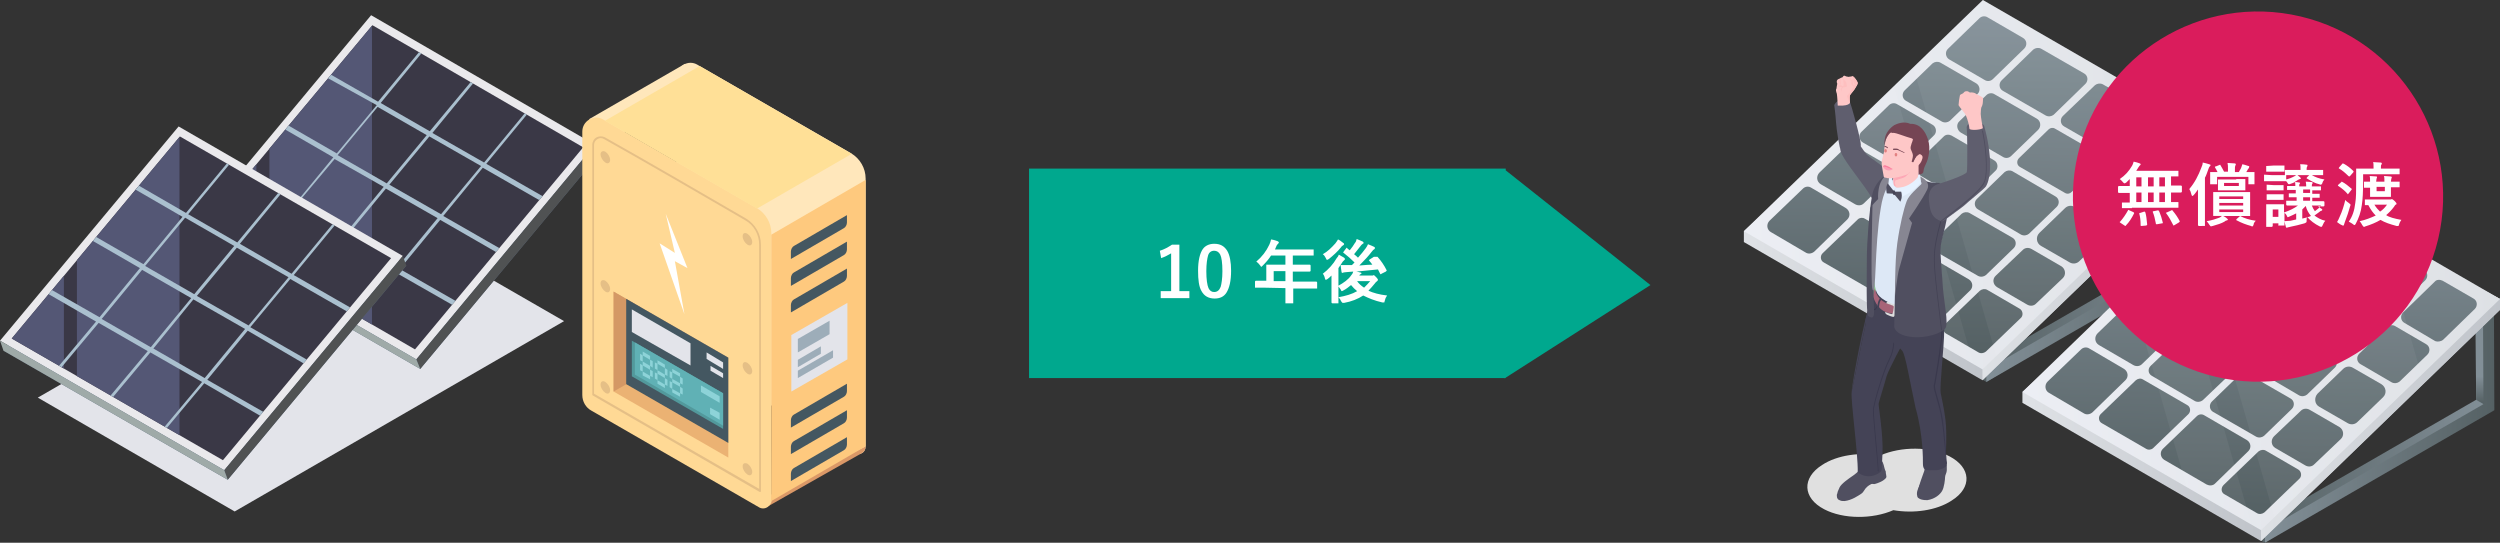 <?xml version="1.0" encoding="utf-8"?>
<!-- Generator: Adobe Illustrator 25.2.3, SVG Export Plug-In . SVG Version: 6.00 Build 0)  -->
<svg version="1.1" id="レイヤー_1" xmlns="http://www.w3.org/2000/svg" xmlns:xlink="http://www.w3.org/1999/xlink" x="0px"
	 y="0px" viewBox="0 0 575.3 124.9" style="enable-background:new 0 0 575.3 124.9;" xml:space="preserve">
<rect x="0" y="0" width="575.3" height="124.9" fill="#333333" stroke="none"/>
<style type="text/css">
	.st0{fill-rule:evenodd;clip-rule:evenodd;fill:#E3E4EA;}
	.st1{fill-rule:evenodd;clip-rule:evenodd;fill:#57677E;}
	.st2{fill-rule:evenodd;clip-rule:evenodd;fill:#EAE9EC;}
	.st3{fill-rule:evenodd;clip-rule:evenodd;fill:#3A3846;}
	.st4{clip-path:url(#SVGID_2_);fill-rule:evenodd;clip-rule:evenodd;fill:#545775;}
	.st5{clip-path:url(#SVGID_4_);fill-rule:evenodd;clip-rule:evenodd;fill:#545775;}
	.st6{clip-path:url(#SVGID_6_);fill-rule:evenodd;clip-rule:evenodd;fill:#AAC0CF;}
	.st7{fill-rule:evenodd;clip-rule:evenodd;fill:#505253;}
	.st8{fill-rule:evenodd;clip-rule:evenodd;fill:#9FAAA8;}
	.st9{clip-path:url(#SVGID_8_);fill-rule:evenodd;clip-rule:evenodd;fill:#545775;}
	.st10{clip-path:url(#SVGID_10_);fill-rule:evenodd;clip-rule:evenodd;fill:#545775;}
	.st11{clip-path:url(#SVGID_12_);fill-rule:evenodd;clip-rule:evenodd;fill:#AAC0CF;}
	.st12{fill-rule:evenodd;clip-rule:evenodd;fill:#445761;}
	.st13{fill-rule:evenodd;clip-rule:evenodd;fill:#474549;}
	.st14{fill-rule:evenodd;clip-rule:evenodd;fill:#FFE7BB;}
	.st15{fill-rule:evenodd;clip-rule:evenodd;fill:#DB9867;}
	.st16{fill-rule:evenodd;clip-rule:evenodd;fill:#FFD995;}
	.st17{fill-rule:evenodd;clip-rule:evenodd;fill:#FFFFFF;}
	.st18{fill-rule:evenodd;clip-rule:evenodd;fill:#E5BF86;}
	.st19{fill-rule:evenodd;clip-rule:evenodd;fill:#FEC97E;}
	.st20{fill-rule:evenodd;clip-rule:evenodd;fill:#FFE097;}
	.st21{fill-rule:evenodd;clip-rule:evenodd;fill:#EBB273;}
	.st22{clip-path:url(#SVGID_14_);fill-rule:evenodd;clip-rule:evenodd;fill:#D49865;}
	.st23{clip-path:url(#SVGID_16_);fill-rule:evenodd;clip-rule:evenodd;fill:#445761;}
	.st24{clip-path:url(#SVGID_18_);fill-rule:evenodd;clip-rule:evenodd;fill:#445761;}
	.st25{clip-path:url(#SVGID_20_);fill-rule:evenodd;clip-rule:evenodd;fill:#445761;}
	.st26{clip-path:url(#SVGID_22_);fill-rule:evenodd;clip-rule:evenodd;fill:#445761;}
	.st27{clip-path:url(#SVGID_24_);fill-rule:evenodd;clip-rule:evenodd;fill:#445761;}
	.st28{clip-path:url(#SVGID_26_);fill-rule:evenodd;clip-rule:evenodd;fill:#445761;}
	.st29{clip-path:url(#SVGID_28_);fill-rule:evenodd;clip-rule:evenodd;fill:#445761;}
	.st30{fill-rule:evenodd;clip-rule:evenodd;fill:#52999C;}
	.st31{clip-path:url(#SVGID_30_);fill-rule:evenodd;clip-rule:evenodd;fill:#60B1B5;}
	.st32{fill-rule:evenodd;clip-rule:evenodd;fill:#8DD3D8;}
	.st33{fill-rule:evenodd;clip-rule:evenodd;fill:#9DADB9;}
	.st34{fill:#00A88E;}
	.st35{fill:#FFFFFF;}
	.st36{fill:url(#SVGID_31_);}
	.st37{fill:url(#SVGID_32_);}
	.st38{fill:url(#SVGID_33_);}
	.st39{fill:url(#SVGID_34_);}
	.st40{fill:url(#SVGID_35_);}
	.st41{fill:url(#SVGID_36_);}
	.st42{fill:url(#SVGID_37_);}
	.st43{fill:url(#SVGID_38_);}
	.st44{fill:url(#SVGID_39_);}
	.st45{fill:url(#SVGID_40_);}
	.st46{fill:url(#SVGID_41_);}
	.st47{fill:url(#SVGID_42_);}
	.st48{fill:url(#SVGID_43_);}
	.st49{fill:url(#SVGID_44_);}
	.st50{fill:url(#SVGID_45_);}
	.st51{fill:url(#SVGID_46_);}
	.st52{fill:url(#SVGID_47_);}
	.st53{fill:url(#SVGID_48_);}
	.st54{fill:url(#SVGID_49_);}
	.st55{fill:url(#SVGID_50_);}
	.st56{fill:url(#SVGID_51_);}
	.st57{fill:url(#SVGID_52_);}
	.st58{fill:url(#SVGID_53_);}
	.st59{fill:url(#SVGID_54_);}
	.st60{fill:url(#SVGID_55_);}
	.st61{fill:url(#SVGID_56_);}
	.st62{opacity:5.000000e-02;fill:#FFFFFF;enable-background:new    ;}
	.st63{fill:url(#SVGID_57_);}
	.st64{fill:url(#SVGID_58_);}
	.st65{fill:url(#SVGID_59_);}
	.st66{fill:url(#SVGID_60_);}
	.st67{fill:url(#SVGID_61_);}
	.st68{fill:url(#SVGID_62_);}
	.st69{fill:url(#SVGID_63_);}
	.st70{fill:url(#SVGID_64_);}
	.st71{fill:url(#SVGID_65_);}
	.st72{fill:url(#SVGID_66_);}
	.st73{fill:url(#SVGID_67_);}
	.st74{fill:url(#SVGID_68_);}
	.st75{fill:url(#SVGID_69_);}
	.st76{fill:url(#SVGID_70_);}
	.st77{fill:url(#SVGID_71_);}
	.st78{fill:url(#SVGID_72_);}
	.st79{fill:url(#SVGID_73_);}
	.st80{fill:url(#SVGID_74_);}
	.st81{fill:url(#SVGID_75_);}
	.st82{fill:url(#SVGID_76_);}
	.st83{fill:url(#SVGID_77_);}
	.st84{fill:url(#SVGID_78_);}
	.st85{fill:url(#SVGID_79_);}
	.st86{fill:url(#SVGID_80_);}
	.st87{fill:url(#SVGID_81_);}
	.st88{fill:url(#SVGID_82_);}
	.st89{fill:#E0E0E0;}
	.st90{fill:#8ACF8F;}
	.st91{fill:#504F60;}
	.st92{fill:#444356;}
	.st93{fill:#3A394D;}
	.st94{fill:#5F5E6E;}
	.st95{fill:#8C92B0;}
	.st96{fill:#A76478;}
	.st97{fill:#4F5997;}
	.st98{fill:#DEDEDE;}
	.st99{fill:#DDE8F6;}
	.st100{fill:#878692;}
	.st101{fill:#FEC7C7;}
	.st102{fill:url(#SVGID_83_);}
	.st103{fill:#E6F1FF;}
	.st104{fill:#E38181;}
	.st105{fill:#FC9FB6;}
	.st106{fill:url(#SVGID_84_);}
	.st107{fill:url(#SVGID_85_);}
	.st108{fill:#754554;}
	.st109{fill:#FB7F9E;}
	.st110{fill:#444355;}
	.st111{fill:#FEBFBF;}
	.st112{fill:#DA1C5C;}
</style>
<polygon class="st0" points="84.5,47.8 8.7,91.5 54,117.7 129.8,73.9 "/>
<polygon class="st1" points="96.7,84.9 137.8,35.6 86.2,5.8 45.1,55.1 "/>
<polygon class="st2" points="95.8,82.7 136.9,33.3 85.4,3.5 44.3,52.9 "/>
<polygon class="st3" points="95.5,80.4 134.2,33.9 85.7,5.8 46.9,52.3 "/>
<g>
	<g>
		<defs>
			<polygon id="SVGID_1_" points="95.5,80.4 134.2,33.9 85.7,5.8 46.9,52.3 			"/>
		</defs>
		<clipPath id="SVGID_2_">
			<use xlink:href="#SVGID_1_"  style="overflow:visible;"/>
		</clipPath>
		<polygon class="st4" points="85.6,-4.7 62,-4.7 62,77.8 85.6,77.8 		"/>
	</g>
	<g>
		<defs>
			<polygon id="SVGID_3_" points="95.5,80.4 134.2,33.9 85.7,5.8 46.9,52.3 			"/>
		</defs>
		<clipPath id="SVGID_4_">
			<use xlink:href="#SVGID_3_"  style="overflow:visible;"/>
		</clipPath>
		<polygon class="st5" points="59,-3.7 45.1,-3.7 45.1,78.8 59,78.8 		"/>
	</g>
	<g>
		<defs>
			<polygon id="SVGID_5_" points="95.5,80.4 134.2,33.9 85.7,5.8 46.9,52.3 			"/>
		</defs>
		<clipPath id="SVGID_6_">
			<use xlink:href="#SVGID_5_"  style="overflow:visible;"/>
		</clipPath>
		<path class="st6" d="M87,23.4l16.7-20.2c0.1-0.1,0.3-0.1,0.4,0s0.1,0.3,0,0.4L87.6,23.7l11.3,6.5L115.7,10c0.1-0.1,0.3-0.1,0.4,0
			s0.1,0.3,0,0.4L99.5,30.6l11.9,6.8l17.5-21.2c0.1-0.1,0.3-0.1,0.4,0c0.1,0.1,0.1,0.3,0,0.4l-17.4,21.1l15.5,8.9
			c0.3,0.2,0.4,0.5,0.2,0.8c-0.2,0.3-0.5,0.4-0.8,0.2l-15.7-9L102,49.7l16.4,9.4c0.3,0.2,0.4,0.5,0.2,0.8c-0.2,0.3-0.5,0.4-0.8,0.2
			l-16.5-9.5L92,61.9l16.6,9.5c0.3,0.2,0.4,0.5,0.2,0.8c-0.2,0.3-0.5,0.4-0.8,0.2l-16.8-9.6l-8.7,10.4l17.8,10.3
			c0.1,0.1,0.2,0.3,0.1,0.4s-0.3,0.2-0.4,0.1L82.2,73.6l-6.8,8.2c-0.1,0.1-0.3,0.1-0.4,0s-0.1-0.3,0-0.4l6.7-8.1l-11.9-6.8l-7.5,9.1
			c-0.1,0.1-0.3,0.1-0.4,0c-0.1-0.1-0.1-0.3,0-0.4l7.4-9L58,59.7l-7.6,9.1c-0.1,0.1-0.3,0.1-0.4,0c-0.1-0.1-0.1-0.3,0-0.4l7.5-9.1
			l-15.4-8.9C42,50.3,41.9,50.1,42,50c0.1-0.1,0.3-0.2,0.4-0.1l15.5,8.9l8.7-10.4L50,38.9c-0.3-0.2-0.4-0.5-0.2-0.8s0.5-0.4,0.8-0.2
			l16.8,9.6l9.3-11.3l-16.8-9.7c-0.3-0.2-0.4-0.5-0.2-0.8s0.5-0.4,0.8-0.2l17,9.8l9.2-11.1l-18.1-10c-0.3-0.2-0.4-0.5-0.2-0.8
			c0.2-0.3,0.5-0.4,0.8-0.2L87,23.4L87,23.4z M70.1,66L82,72.8l8.7-10.4l-11.9-6.8L70.1,66L70.1,66z M58.2,59.2l11.3,6.5l8.7-10.4
			l-11.3-6.5L58.2,59.2L58.2,59.2z M79.5,54.7l11.9,6.8l9.3-11.3l-11.9-6.8L79.5,54.7L79.5,54.7z M67.6,47.8L79,54.3L88.3,43
			L77,36.6L67.6,47.8L67.6,47.8z M89.6,42.5l11.9,6.8l9.2-11.1l-11.9-6.8L89.6,42.5L89.6,42.5z M77.7,35.7L89,42.2l9.2-11.1
			l-11.3-6.5L77.7,35.7L77.7,35.7z"/>
	</g>
</g>
<polyline class="st7" points="136.9,33.3 137.8,35.6 96.7,84.9 95.8,82.7 "/>
<polyline class="st8" points="44.3,52.9 45.1,55.1 96.7,84.9 95.8,82.7 "/>
<polygon class="st1" points="52.4,110.4 93.5,61.1 41.9,31.3 0.8,80.7 "/>
<polygon class="st2" points="51.6,108.2 92.7,58.9 41.1,29.1 0,78.4 "/>
<polygon class="st3" points="51.3,105.9 90,59.4 41.4,31.4 2.7,77.9 "/>
<g>
	<g>
		<defs>
			<polygon id="SVGID_7_" points="51.3,105.9 90,59.4 41.4,31.4 2.7,77.9 			"/>
		</defs>
		<clipPath id="SVGID_8_">
			<use xlink:href="#SVGID_7_"  style="overflow:visible;"/>
		</clipPath>
		<polygon class="st9" points="41.3,20.8 17.7,20.8 17.7,103.4 41.3,103.4 		"/>
	</g>
	<g>
		<defs>
			<polygon id="SVGID_9_" points="51.3,105.9 90,59.4 41.4,31.4 2.7,77.9 			"/>
		</defs>
		<clipPath id="SVGID_10_">
			<use xlink:href="#SVGID_9_"  style="overflow:visible;"/>
		</clipPath>
		<polygon class="st10" points="14.7,21.8 0.8,21.8 0.8,104.4 14.7,104.4 		"/>
	</g>
	<g>
		<defs>
			<polygon id="SVGID_11_" points="51.3,105.9 90,59.4 41.4,31.4 2.7,77.9 			"/>
		</defs>
		<clipPath id="SVGID_12_">
			<use xlink:href="#SVGID_11_"  style="overflow:visible;"/>
		</clipPath>
		<path class="st11" d="M42.8,49l16.7-20.2c0.1-0.1,0.3-0.1,0.4,0c0.1,0.1,0.1,0.3,0,0.4L43.3,49.3l11.3,6.5l16.8-20.3
			c0.1-0.1,0.3-0.1,0.4,0s0.1,0.3,0,0.4L55.2,56.1L67.1,63l17.5-21.2c0.1-0.1,0.3-0.1,0.4,0s0.1,0.3,0,0.4L67.6,63.3l15.5,8.9
			c0.3,0.2,0.4,0.5,0.2,0.8c-0.2,0.3-0.5,0.4-0.8,0.2l-15.7-9l-9.2,11.1L74,84.7c0.3,0.2,0.4,0.5,0.2,0.8c-0.2,0.3-0.5,0.4-0.8,0.2
			L57,76.1l-9.3,11.3l16.6,9.5c0.3,0.2,0.4,0.5,0.2,0.8c-0.2,0.3-0.5,0.4-0.8,0.2L47,88.2l-8.7,10.4l17.8,10.3
			c0.1,0.1,0.2,0.3,0.1,0.4c-0.1,0.1-0.3,0.2-0.4,0.1L37.9,99.2l-6.8,8.2c-0.1,0.1-0.3,0.1-0.4,0s-0.1-0.3,0-0.4l6.7-8.1L25.5,92
			l-7.5,9.1c-0.1,0.1-0.3,0.1-0.4,0s-0.1-0.3,0-0.4l7.4-9l-11.3-6.5L6,94.3c-0.1,0.1-0.3,0.1-0.4,0s-0.1-0.3,0-0.4l7.5-9.1L-2.4,76
			c-0.1-0.1-0.2-0.3-0.1-0.4c0.1-0.1,0.3-0.2,0.4-0.1l15.5,8.9L22.1,74L5.5,64.4c-0.3-0.2-0.4-0.5-0.2-0.8c0.2-0.3,0.5-0.4,0.8-0.2
			L22.9,73l9.3-11.3L15.4,52c-0.3-0.2-0.4-0.5-0.2-0.8s0.5-0.4,0.8-0.2l17,9.8l9-10.9L24.4,39.7c-0.3-0.2-0.4-0.5-0.2-0.8
			c0.2-0.3,0.5-0.4,0.8-0.2L42.8,49L42.8,49z M25.9,91.5l11.9,6.8l8.7-10.4l-11.9-6.8L25.9,91.5L25.9,91.5z M14,84.7l11.3,6.5
			L34,80.8l-11.3-6.5L14,84.7L14,84.7z M35.3,80.2L47.1,87l9.3-11.3l-11.9-6.8L35.3,80.2L35.3,80.2z M23.4,73.4l11.3,6.5L44,68.6
			l-11.3-6.5L23.4,73.4L23.4,73.4z M45.3,68.1l11.9,6.8l9.2-11.1L54.5,57L45.3,68.1L45.3,68.1z M33.4,61.2l11.3,6.5l9.2-11.1
			l-11.3-6.5L33.4,61.2L33.4,61.2z"/>
	</g>
</g>
<polyline class="st7" points="92.7,58.9 93.5,61.1 52.4,110.4 51.6,108.2 "/>
<polyline class="st8" points="0,78.4 0.8,80.7 52.4,110.4 51.6,108.2 "/>
<g>
	<polygon class="st12" points="198.8,49.6 194.6,52.1 194.6,63 198.8,60.5 	"/>
	<path class="st13" d="M196.5,47.2c0.6-0.4,1.1-0.1,1.1,0.6c0,0.7-0.5,1.6-1.1,1.9c-0.6,0.4-1.1,0.1-1.1-0.6
		C195.4,48.4,195.9,47.6,196.5,47.2L196.5,47.2z"/>
	<polygon class="st14" points="135.6,27.4 157.6,14.7 162.3,20.1 137.4,33.8 	"/>
	<path class="st14" d="M199.2,41.1c0-2.4-1.3-4.6-3.3-5.8c-7.7-4.4-26.5-15.3-35.4-20.4c-1-0.6-2.2-0.6-3.2,0s-1.6,1.6-1.6,2.8
		c0,16.3,0,63,0,63s31.3,18.1,40.8,23.6c0.6,0.3,1.3,0.3,1.8,0c0.6-0.3,0.9-0.9,0.9-1.6C199.2,91.5,199.2,53.4,199.2,41.1
		L199.2,41.1z"/>
	<path class="st15" d="M176.4,116.7l21.7-12.3c0.8-0.4,1.1-1,1.1-1.7l-22.7,11.6L176.4,116.7L176.4,116.7z"/>
	<path class="st16" d="M177.5,53.7c0-2.4-1.3-4.6-3.3-5.8c-7.7-4.4-26.5-15.3-35.4-20.4c-1-0.6-2.2-0.6-3.2,0s-1.6,1.6-1.6,2.8
		c0,14.1,0,50.9,0,60.6c0,1.5,0.8,2.9,2.1,3.6c7.1,4.1,30.2,17.4,38.5,22.2c0.6,0.4,1.4,0.4,2,0s1-1,1-1.7
		C177.5,103.3,177.5,65.9,177.5,53.7L177.5,53.7z"/>
	<polygon class="st17" points="153.2,49.2 158.2,61.7 155.3,60.1 157.5,72.3 151.8,56 155.3,58.2 	"/>
	<path class="st18" d="M175.1,56.3c0-2.5-1.3-4.7-3.4-6c-7.5-4.4-25.7-14.9-32.5-18.7c-0.6-0.3-1.3-0.3-1.9,0c-0.6,0.3-1,1-1,1.7
		c0,12.1,0,57.5,0,57.5c0,0.1,0,0.1,0.1,0.2l38.4,22.2c0.1,0,0.1,0,0.2,0c0.1,0,0.1-0.1,0.1-0.2C175.1,112.8,175.1,69.6,175.1,56.3
		L175.1,56.3z M174.7,112.5V56.3c0-2.3-1.2-4.5-3.2-5.6C164,46.3,145.8,35.8,139,32c-0.5-0.3-1-0.3-1.5,0s-0.8,0.8-0.8,1.3v57.3
		L174.7,112.5L174.7,112.5z"/>
	<polygon class="st19" points="199.2,41.4 177.5,54 177.5,115.3 199.2,102.7 	"/>
	<polygon class="st20" points="161,15.2 139.2,27.8 174.2,48 196,35.4 	"/>
	<polygon class="st21" points="167.6,82.3 141.2,67.1 141.2,90.1 167.6,105.3 	"/>
	<g>
		<g>
			<defs>
				<polygon id="SVGID_13_" points="167.6,82.3 141.2,67.1 141.2,90.1 167.6,105.3 				"/>
			</defs>
			<clipPath id="SVGID_14_">
				<use xlink:href="#SVGID_13_"  style="overflow:visible;"/>
			</clipPath>
			<polygon class="st22" points="147.3,62.6 141.2,66.1 141.2,90.1 147.3,86.6 			"/>
		</g>
		<g>
			<defs>
				<polygon id="SVGID_15_" points="167.6,82.3 141.2,67.1 141.2,90.1 167.6,105.3 				"/>
			</defs>
			<clipPath id="SVGID_16_">
				<use xlink:href="#SVGID_15_"  style="overflow:visible;"/>
			</clipPath>
			<polygon class="st23" points="170.5,80.6 144.1,65.4 144.1,88.4 170.5,103.6 			"/>
		</g>
	</g>
	<g>
		<g>
			<defs>
				<path id="SVGID_17_" d="M195.6,88.8c0-0.5-0.3-0.7-0.7-0.5l-12.2,7.1c-0.4,0.2-0.7,0.8-0.7,1.3v1.7c0,0.5,0.3,0.7,0.7,0.5
					l12.2-7.1c0.4-0.2,0.7-0.8,0.7-1.3V88.8L195.6,88.8z"/>
			</defs>
			<clipPath id="SVGID_18_">
				<use xlink:href="#SVGID_17_"  style="overflow:visible;"/>
			</clipPath>
			<path class="st24" d="M194.9,88.3c0-0.5-0.3-0.7-0.7-0.5L182,94.9c-0.4,0.2-0.7,0.8-0.7,1.3v1.7c0,0.5,0.3,0.7,0.7,0.5l12.2-7.1
				c0.4-0.2,0.7-0.8,0.7-1.3V88.3L194.9,88.3z"/>
		</g>
	</g>
	<g>
		<g>
			<defs>
				<path id="SVGID_19_" d="M195.6,50c0-0.5-0.3-0.7-0.7-0.5l-12.2,7.1c-0.4,0.2-0.7,0.8-0.7,1.3v1.7c0,0.5,0.3,0.7,0.7,0.5L195,53
					c0.4-0.2,0.7-0.8,0.7-1.3L195.6,50L195.6,50z"/>
			</defs>
			<clipPath id="SVGID_20_">
				<use xlink:href="#SVGID_19_"  style="overflow:visible;"/>
			</clipPath>
			<path class="st25" d="M194.9,49.6c0-0.5-0.3-0.7-0.7-0.5l-12.2,7c-0.4,0.2-0.7,0.8-0.7,1.3v1.7c0,0.5,0.3,0.7,0.7,0.5l12.2-7.1
				c0.4-0.2,0.7-0.8,0.7-1.3V49.6L194.9,49.6z"/>
		</g>
	</g>
	<g>
		<g>
			<defs>
				<path id="SVGID_21_" d="M195.6,94.9c0-0.5-0.3-0.7-0.7-0.5l-12.2,7.1c-0.4,0.2-0.7,0.8-0.7,1.3v1.7c0,0.5,0.3,0.7,0.7,0.5
					l12.2-7.1c0.4-0.2,0.7-0.8,0.7-1.3V94.9L195.6,94.9z"/>
			</defs>
			<clipPath id="SVGID_22_">
				<use xlink:href="#SVGID_21_"  style="overflow:visible;"/>
			</clipPath>
			<path class="st26" d="M194.9,94.5c0-0.5-0.3-0.7-0.7-0.5l-12.2,7c-0.4,0.2-0.7,0.8-0.7,1.3v1.7c0,0.5,0.3,0.7,0.7,0.5l12.2-7.1
				c0.4-0.2,0.7-0.8,0.7-1.3V94.5L194.9,94.5z"/>
		</g>
	</g>
	<g>
		<g>
			<defs>
				<path id="SVGID_23_" d="M195.6,56.1c0-0.5-0.3-0.7-0.7-0.5l-12.2,7.1c-0.4,0.2-0.7,0.8-0.7,1.3v1.7c0,0.5,0.3,0.7,0.7,0.5
					l12.2-7.1c0.4-0.2,0.7-0.8,0.7-1.3V56.1L195.6,56.1z"/>
			</defs>
			<clipPath id="SVGID_24_">
				<use xlink:href="#SVGID_23_"  style="overflow:visible;"/>
			</clipPath>
			<path class="st27" d="M194.9,55.7c0-0.5-0.3-0.7-0.7-0.5L182,62.3c-0.4,0.2-0.7,0.8-0.7,1.3v1.7c0,0.5,0.3,0.7,0.7,0.5l12.2-7.1
				c0.4-0.2,0.7-0.8,0.7-1.3V55.7L194.9,55.7z"/>
		</g>
	</g>
	<g>
		<g>
			<defs>
				<path id="SVGID_25_" d="M195.6,101.1c0-0.5-0.3-0.7-0.7-0.5l-12.2,7.1c-0.4,0.2-0.7,0.8-0.7,1.3v1.7c0,0.5,0.3,0.7,0.7,0.5
					l12.2-7.1c0.4-0.2,0.7-0.8,0.7-1.3V101.1L195.6,101.1z"/>
			</defs>
			<clipPath id="SVGID_26_">
				<use xlink:href="#SVGID_25_"  style="overflow:visible;"/>
			</clipPath>
			<path class="st28" d="M194.9,100.6c0-0.5-0.3-0.7-0.7-0.5l-12.2,7.1c-0.4,0.2-0.7,0.8-0.7,1.3v1.7c0,0.5,0.3,0.7,0.7,0.5
				l12.2-7.1c0.4-0.2,0.7-0.8,0.7-1.3V100.6L194.9,100.6z"/>
		</g>
	</g>
	<g>
		<g>
			<defs>
				<path id="SVGID_27_" d="M195.6,62.3c0-0.5-0.3-0.7-0.7-0.5l-12.2,7.1c-0.4,0.2-0.7,0.8-0.7,1.3v1.7c0,0.5,0.3,0.7,0.7,0.5
					l12.2-7.1c0.4-0.2,0.7-0.8,0.7-1.3V62.3L195.6,62.3z"/>
			</defs>
			<clipPath id="SVGID_28_">
				<use xlink:href="#SVGID_27_"  style="overflow:visible;"/>
			</clipPath>
			<path class="st29" d="M194.9,61.8c0-0.5-0.3-0.7-0.7-0.5L182,68.4c-0.4,0.2-0.7,0.8-0.7,1.3v1.7c0,0.5,0.3,0.7,0.7,0.5l12.2-7.1
				c0.4-0.2,0.7-0.8,0.7-1.3V61.8L194.9,61.8z"/>
		</g>
	</g>
	<path class="st18" d="M172,53.8c0.6,0.4,1.1,1.2,1.1,1.9s-0.5,1-1.1,0.6s-1.1-1.2-1.1-1.9C170.9,53.7,171.3,53.4,172,53.8L172,53.8
		z"/>
	<path class="st18" d="M172,83.5c0.6,0.4,1.1,1.2,1.1,1.9c0,0.7-0.5,1-1.1,0.6s-1.1-1.2-1.1-1.9S171.3,83.1,172,83.5L172,83.5z"/>
	<path class="st18" d="M172,106.7c0.6,0.4,1.1,1.2,1.1,1.9c0,0.7-0.5,1-1.1,0.6s-1.1-1.2-1.1-1.9C170.9,106.7,171.3,106.4,172,106.7
		L172,106.7z"/>
	<path class="st18" d="M139.3,34.9c0.6,0.4,1.1,1.2,1.1,1.9s-0.5,1-1.1,0.6s-1.1-1.2-1.1-1.9C138.2,34.9,138.7,34.6,139.3,34.9
		L139.3,34.9z"/>
	<path class="st18" d="M139.3,64.6c0.6,0.4,1.1,1.2,1.1,1.9c0,0.7-0.5,1-1.1,0.6s-1.1-1.2-1.1-1.9S138.7,64.3,139.3,64.6L139.3,64.6
		z"/>
	<path class="st18" d="M139.3,87.9c0.6,0.4,1.1,1.2,1.1,1.9s-0.5,1-1.1,0.6s-1.1-1.2-1.1-1.9C138.2,87.8,138.7,87.5,139.3,87.9
		L139.3,87.9z"/>
	<polygon class="st0" points="158.9,79 145.4,71.2 145.4,76.4 158.9,84.1 	"/>
	<polygon class="st30" points="166.4,90.5 145.4,78.4 145.4,86.6 166.4,98.7 	"/>
	<g>
		<g>
			<defs>
				<polygon id="SVGID_29_" points="166.4,90.5 145.4,78.4 145.4,86.6 166.4,98.7 				"/>
			</defs>
			<clipPath id="SVGID_30_">
				<use xlink:href="#SVGID_29_"  style="overflow:visible;"/>
			</clipPath>
			<polygon class="st31" points="167,90.2 146.1,78.1 146.1,86.2 167,98.3 			"/>
		</g>
	</g>
	<polygon class="st0" points="166.4,83.4 162.6,81.1 162.6,82.6 166.4,84.9 	"/>
	<polygon class="st0" points="166.4,85.9 163.5,84.2 163.5,85.3 166.4,87 	"/>
	<polygon class="st32" points="149.6,81.9 147.9,80.9 147.9,81.8 149.6,82.8 	"/>
	<polygon class="st32" points="153,83.9 151.3,82.9 151.3,83.7 153,84.7 	"/>
	<polygon class="st32" points="156.5,85.9 154.7,84.9 154.7,85.7 156.5,86.7 	"/>
	<polygon class="st32" points="149.6,84.2 147.9,83.2 147.9,84.1 149.6,85.1 	"/>
	<polygon class="st32" points="153,86.2 151.3,85.2 151.3,86 153,87 	"/>
	<polygon class="st32" points="156.5,88.2 154.7,87.2 154.7,88 156.5,89 	"/>
	<polygon class="st32" points="149.6,86.5 147.9,85.5 147.9,86.4 149.6,87.3 	"/>
	<polygon class="st32" points="153,88.5 151.3,87.5 151.3,88.3 153,89.3 	"/>
	<polygon class="st32" points="156.5,90.5 154.7,89.5 154.7,90.3 156.5,91.3 	"/>
	<polygon class="st32" points="150.2,83.1 149.6,82.8 149.6,84.2 150.2,84.6 	"/>
	<polygon class="st32" points="153.6,85.1 153,84.7 153,86.2 153.6,86.5 	"/>
	<polygon class="st32" points="157.1,87.1 156.5,86.7 156.5,88.2 157.1,88.5 	"/>
	<polygon class="st32" points="150.2,85.4 149.6,85.1 149.6,86.5 150.2,86.8 	"/>
	<polygon class="st32" points="153.6,87.4 153,87 153,88.5 153.6,88.8 	"/>
	<polygon class="st32" points="157.1,89.4 156.5,89 156.5,90.5 157.1,90.8 	"/>
	<polygon class="st32" points="147.9,81.8 147.3,81.4 147.3,82.9 147.9,83.2 	"/>
	<polygon class="st32" points="151.3,83.7 150.7,83.4 150.7,84.8 151.3,85.2 	"/>
	<polygon class="st32" points="154.7,85.7 154.1,85.4 154.1,86.8 154.7,87.2 	"/>
	<polygon class="st32" points="147.9,84.1 147.3,83.7 147.3,85.2 147.9,85.5 	"/>
	<polygon class="st32" points="151.3,86 150.7,85.7 150.7,87.1 151.3,87.5 	"/>
	<polygon class="st32" points="154.7,88 154.1,87.7 154.1,89.1 154.7,89.5 	"/>
	<polygon class="st32" points="165.6,91.2 161.3,88.7 161.3,90.2 165.6,92.7 	"/>
	<polygon class="st32" points="165.6,95 163.4,93.8 163.4,95.3 165.6,96.6 	"/>
	<polygon class="st0" points="195,69.7 182.1,77.1 182.1,90.1 195,82.7 	"/>
	<polygon class="st33" points="190.9,73.8 183.6,78 183.6,81.1 190.9,76.9 	"/>
	<polygon class="st33" points="188.9,79.7 183.6,82.8 183.6,84.5 188.9,81.4 	"/>
	<polygon class="st33" points="191.7,80.6 183.6,85.3 183.6,87 191.7,82.3 	"/>
</g>
<polygon class="st34" points="346.5,86.9 379.8,65.6 346.5,39.2 346.5,38.8 236.8,38.8 236.8,87 346.1,87 346.1,87.1 346.2,87 
	346.5,87 "/>
<g>
	<path class="st35" d="M271.4,56.3V67h2.3v1.6h-6.6V67h2.4v-8.7c-0.7,0.4-1.4,0.8-2.3,1.1l-0.3-1.7c1-0.3,1.9-0.8,2.8-1.4
		C269.7,56.3,271.4,56.3,271.4,56.3z"/>
	<path class="st35" d="M279.4,56.1c1.4,0,2.3,0.5,3,1.6c0.6,1,0.9,2.6,0.9,4.6c0,2.4-0.4,4-1.1,5.1c-0.6,0.9-1.5,1.3-2.7,1.3
		c-1.4,0-2.4-0.6-3-1.7c-0.6-1-0.8-2.6-0.8-4.7c0-2.3,0.4-4,1.1-5C277.3,56.6,278.2,56.1,279.4,56.1z M279.4,57.7
		c-0.7,0-1.2,0.4-1.4,1.1c-0.2,0.7-0.4,1.9-0.4,3.6c0,1.9,0.2,3.2,0.5,3.9c0.3,0.6,0.7,0.9,1.3,0.9c0.7,0,1.2-0.4,1.5-1.2
		c0.2-0.7,0.4-1.9,0.4-3.6c0-1.9-0.2-3.2-0.5-3.8C280.5,58,280,57.7,279.4,57.7z"/>
	<path class="st35" d="M291,66.2h-2c-0.1,0-0.1,0-0.2,0v-0.1v-1.3c0-0.1,0.1-0.2,0.2-0.2h2h0.4v-2.2V61c0-0.1,0-0.1,0-0.1
		s0.1,0,0.2,0h2.2h2v-2.1h-3.3c-0.5,0.8-1.2,1.6-1.9,2.3c-0.2,0.2-0.3,0.3-0.3,0.3c-0.1,0-0.2-0.1-0.3-0.3c-0.3-0.4-0.6-0.7-0.9-0.9
		c1.3-1.1,2.3-2.4,3-3.9c0.2-0.4,0.3-0.8,0.4-1.2c0.7,0.1,1.2,0.3,1.5,0.4c0.2,0.1,0.3,0.2,0.3,0.3s-0.1,0.2-0.2,0.3
		s-0.3,0.3-0.4,0.6l-0.3,0.7h6.6h2.2c0.1,0,0.1,0,0.1,0v0.1v1.2c0,0.1,0,0.1,0,0.1h-0.1H300h-2.5v2.1h1.7h2.2c0.1,0,0.2,0.1,0.2,0.2
		v1.2c0,0.1-0.1,0.2-0.2,0.2h-2.2h-1.7v2.3h3.4h2c0.1,0,0.2,0.1,0.2,0.2v1.3c0,0.1,0,0.1,0,0.1H303h-2h-3.4V67v2.6
		c0,0.1,0,0.1,0,0.2h-0.1H296c-0.1,0-0.1,0-0.2,0v-0.1v-2.6v-0.8L291,66.2L291,66.2z M293.1,64.7h2.7v-2.3h-2.7V64.7z"/>
	<path class="st35" d="M308.1,58.6c0.4,0.2,0.8,0.5,1.2,0.7c0.1,0.1,0.2,0.2,0.2,0.3s0,0.1-0.1,0.2c-0.1,0.1-0.2,0.2-0.4,0.4
		c-0.3,0.5-0.7,1-1,1.5v5.9v2c0,0.1,0,0.1,0,0.2h-0.1h-1.3c-0.1,0-0.2-0.1-0.2-0.2v-2v-2.4c0-0.4,0-1,0-1.8
		c-0.3,0.3-0.6,0.6-0.9,0.8c-0.2,0.1-0.3,0.2-0.4,0.2s-0.1-0.1-0.2-0.3c-0.1-0.5-0.3-0.9-0.5-1.1c1.3-1,2.4-2.2,3.2-3.6
		C307.8,59.2,308,58.9,308.1,58.6z M307.9,55.1c0.3,0.1,0.7,0.4,1.2,0.8c0.2,0.1,0.2,0.2,0.2,0.3s-0.1,0.2-0.3,0.3
		c-0.1,0.1-0.3,0.2-0.4,0.4c-0.8,1-1.8,1.9-2.8,2.7c-0.2,0.1-0.3,0.2-0.4,0.2s-0.2-0.1-0.3-0.4c-0.2-0.4-0.4-0.7-0.7-0.9
		c1.1-0.6,2-1.5,2.9-2.5C307.6,55.6,307.8,55.3,307.9,55.1z M317,59.1c0.8,0.9,1.5,1.9,2.1,3.1c0,0.1,0,0.1,0,0.1s-0.1,0.1-0.2,0.2
		l-1,0.5c-0.1,0.1-0.1,0.1-0.2,0.1c0,0-0.1,0-0.1-0.1c-0.2-0.4-0.4-0.8-0.5-1c-1.2,0.1-2.9,0.3-5,0.5c0.2,0,0.5,0.1,0.9,0.2
		c0.2,0,0.3,0.1,0.3,0.2c0,0.1-0.1,0.2-0.2,0.2s-0.2,0.1-0.3,0.3h2.8c0.1,0,0.3,0,0.3,0c0.1,0,0.2-0.1,0.2-0.1
		c0.1,0,0.3,0.2,0.6,0.5c0.3,0.3,0.4,0.5,0.4,0.6s-0.1,0.2-0.2,0.3c-0.1,0.1-0.3,0.2-0.5,0.5c-0.5,0.6-1,1.2-1.5,1.7
		c1.1,0.5,2.5,0.9,4.3,1.1c-0.2,0.3-0.4,0.6-0.5,1.1c-0.1,0.2-0.1,0.3-0.1,0.4s-0.1,0.1-0.2,0.1s-0.2,0-0.3,0
		c-1.8-0.4-3.2-1-4.4-1.6c-1.2,0.8-2.7,1.4-4.4,1.7c-0.2,0-0.3,0-0.3,0c-0.1,0-0.2-0.1-0.4-0.4c-0.1-0.3-0.3-0.6-0.6-0.9
		c1.7-0.3,3.1-0.7,4.3-1.4c-0.5-0.4-1-0.9-1.4-1.4c-0.5,0.4-1.1,0.9-1.7,1.2c-0.2,0.1-0.3,0.2-0.4,0.2s-0.2-0.1-0.3-0.4
		c-0.2-0.3-0.4-0.5-0.6-0.8c1.3-0.7,2.4-1.5,3-2.4c0.2-0.2,0.4-0.5,0.5-0.9c-0.5,0-0.9,0.1-1.3,0.1s-0.7,0.1-0.9,0.1
		c-0.2,0.1-0.3,0.1-0.3,0.1c-0.1,0-0.2-0.1-0.2-0.3c-0.1-0.4-0.1-0.9-0.2-1.5c0.3,0,0.6,0,0.9,0c0.1,0,0.2,0,0.3,0
		c0.3,0,0.7,0,1.4,0l0.6-0.6c-0.8-0.8-1.6-1.5-2.5-2.2c-0.1,0-0.1-0.1-0.1-0.1s0-0.1,0.1-0.2l0.6-0.8c0.1-0.1,0.1-0.1,0.1-0.1
		s0.1,0,0.1,0.1c0.1,0.1,0.3,0.3,0.6,0.5c0.5-0.6,0.9-1.2,1.2-1.7c0.2-0.2,0.3-0.5,0.4-0.9c0.5,0.2,1,0.4,1.4,0.6
		c0.1,0.1,0.2,0.2,0.2,0.3s-0.1,0.2-0.2,0.2c-0.1,0.1-0.3,0.2-0.5,0.5c-0.7,0.9-1.2,1.5-1.5,1.9c0.4,0.3,0.7,0.6,0.9,0.8
		c0.7-0.8,1.3-1.5,1.8-2.2c0.2-0.3,0.4-0.6,0.5-0.9c0.5,0.2,1,0.4,1.4,0.6c0.2,0.1,0.2,0.2,0.2,0.3s-0.1,0.2-0.2,0.3
		c-0.1,0-0.3,0.2-0.6,0.6c-0.6,0.8-1.5,1.8-2.8,3.1c1.3-0.1,2.3-0.2,3-0.2c-0.1-0.2-0.4-0.5-0.7-0.9l-0.1-0.1c0,0,0.1-0.1,0.2-0.2
		l0.8-0.5c0.1-0.1,0.1-0.1,0.2-0.1C316.9,59.1,317,59.1,317,59.1z M315.3,64.7h-3c0.4,0.6,1,1.1,1.6,1.5
		C314.4,65.7,314.9,65.2,315.3,64.7z"/>
</g>
<g>
	<g>
		
			<linearGradient id="SVGID_31_" gradientUnits="userSpaceOnUse" x1="455.5" y1="66.6" x2="508.292" y2="66.6" gradientTransform="matrix(1 0 0 -1 0 126)">
			<stop  offset="0" style="stop-color:#556164"/>
			<stop  offset="1" style="stop-color:#828F97"/>
		</linearGradient>
		<path class="st36" d="M505.7,36.8l0.1,18.2L459,82L505.7,36.8 M508.2,30.9l-52.7,51v5l1.6,1l51.1-31.5V30.9L508.2,30.9z"/>
	</g>
	
		<linearGradient id="SVGID_32_" gradientUnits="userSpaceOnUse" x1="502.85" y1="70.314" x2="502.85" y2="76.402" gradientTransform="matrix(1 0 0 -1 0 126)">
		<stop  offset="0" style="stop-color:#556164"/>
		<stop  offset="1" style="stop-color:#828F97"/>
	</linearGradient>
	<polygon class="st37" points="497.4,41.3 498.8,43.5 505.7,36.8 505.8,55 508.2,56.4 508.3,56.4 508.2,32.6 507.2,31.9 	"/>
	<g>
		
			<linearGradient id="SVGID_33_" gradientUnits="userSpaceOnUse" x1="457.1" y1="66.1" x2="509.9" y2="66.1" gradientTransform="matrix(1 0 0 -1 0 126)">
			<stop  offset="0" style="stop-color:#828F97"/>
			<stop  offset="1" style="stop-color:#556164"/>
		</linearGradient>
		<path class="st38" d="M507.4,37.8l0.1,18.2l-46.8,27L507.4,37.8 M509.8,31.9l-52.7,51v5l52.8-30.5L509.8,31.9L509.8,31.9z"/>
	</g>
	
		<linearGradient id="SVGID_34_" gradientUnits="userSpaceOnUse" x1="403.332" y1="81" x2="455.271" y2="81" gradientTransform="matrix(1 0 0 -1 0 126)">
		<stop  offset="0" style="stop-color:#DEE1E5"/>
		<stop  offset="1" style="stop-color:#C0C4CA"/>
	</linearGradient>
	<polygon class="st39" points="456.3,2.5 511.3,31.8 511.3,34.3 456.2,87.5 401.3,55.7 401.3,53.2 	"/>
	
		<linearGradient id="SVGID_35_" gradientUnits="userSpaceOnUse" x1="456.2" y1="81" x2="511.207" y2="81" gradientTransform="matrix(1 0 0 -1 0 126)">
		<stop  offset="0" style="stop-color:#DEE1E5"/>
		<stop  offset="1" style="stop-color:#C0C4CA"/>
	</linearGradient>
	<polygon class="st40" points="456.3,2.5 511.3,31.8 511.3,34.3 456.2,87.5 	"/>
	
		<linearGradient id="SVGID_36_" gradientUnits="userSpaceOnUse" x1="401.3" y1="83.5" x2="511.3" y2="83.5" gradientTransform="matrix(1 0 0 -1 0 126)">
		<stop  offset="0" style="stop-color:#ECEEF4"/>
		<stop  offset="1" style="stop-color:#DEE1E5"/>
	</linearGradient>
	<polygon class="st41" points="456.3,0 511.3,31.8 456.2,85 401.3,53.2 	"/>
	
		<linearGradient id="SVGID_37_" gradientUnits="userSpaceOnUse" x1="417.084" y1="120.454" x2="415.561" y2="46.89" gradientTransform="matrix(1 0 0 -1 0 126)">
		<stop  offset="0" style="stop-color:#828F97"/>
		<stop  offset="1" style="stop-color:#556164"/>
	</linearGradient>
	<path class="st42" d="M414.9,43.4l-7.7,7.4c-0.8,0.8-0.6,2.1,0.3,2.6l8,4.7c0.6,0.4,1.4,0.3,2-0.2l7.6-7.4c0.8-0.8,0.6-2-0.3-2.6
		l-8-4.7C416.2,42.8,415.4,42.9,414.9,43.4z"/>
	
		<linearGradient id="SVGID_38_" gradientUnits="userSpaceOnUse" x1="437.232" y1="120.942" x2="435.714" y2="47.633" gradientTransform="matrix(1 0 0 -1 0 126)">
		<stop  offset="0" style="stop-color:#828F97"/>
		<stop  offset="1" style="stop-color:#556164"/>
	</linearGradient>
	<path class="st43" d="M444.7,28.7l-8.1-4.7c-0.6-0.4-1.4-0.3-1.9,0.2l-6.3,6.1c-0.8,0.7-0.6,2,0.3,2.5l8.1,4.7
		c0.6,0.4,1.4,0.3,1.9-0.2l6.3-6.1C445.8,30.5,445.6,29.2,444.7,28.7z"/>
	
		<linearGradient id="SVGID_39_" gradientUnits="userSpaceOnUse" x1="427.57" y1="120.489" x2="426.058" y2="47.475" gradientTransform="matrix(1 0 0 -1 0 126)">
		<stop  offset="0" style="stop-color:#828F97"/>
		<stop  offset="1" style="stop-color:#556164"/>
	</linearGradient>
	<path class="st44" d="M434.7,38.2l-7.9-4.6c-0.7-0.4-1.5-0.3-2,0.2l-6.1,5.9c-0.8,0.8-0.7,2.1,0.3,2.7l7.9,4.6
		c0.7,0.4,1.5,0.3,2-0.2l6.1-5.9C435.8,40.1,435.7,38.8,434.7,38.2z"/>
	
		<linearGradient id="SVGID_40_" gradientUnits="userSpaceOnUse" x1="444.792" y1="119.435" x2="443.261" y2="45.495" gradientTransform="matrix(1 0 0 -1 0 126)">
		<stop  offset="0" style="stop-color:#828F97"/>
		<stop  offset="1" style="stop-color:#556164"/>
	</linearGradient>
	<path class="st45" d="M441.5,58.8l-7.8,7.5c-0.7,0.7-0.6,1.9,0.3,2.5l9.8,5.7c0.6,0.3,1.4,0.3,1.9-0.2l7.7-7.5
		c0.7-0.7,0.6-1.9-0.3-2.5l-9.8-5.7C442.7,58.2,442,58.3,441.5,58.8z"/>
	
		<linearGradient id="SVGID_41_" gradientUnits="userSpaceOnUse" x1="430.592" y1="120.415" x2="429.051" y2="45.999" gradientTransform="matrix(1 0 0 -1 0 126)">
		<stop  offset="0" style="stop-color:#828F97"/>
		<stop  offset="1" style="stop-color:#556164"/>
	</linearGradient>
	<path class="st46" d="M427.5,50.5l-8.1,7.8c-0.6,0.6-0.5,1.7,0.3,2.1l10.2,5.9c0.5,0.3,1.2,0.2,1.6-0.2l8.1-7.8
		c0.6-0.6,0.5-1.7-0.3-2.1l-10.2-5.9C428.6,50,427.9,50.1,427.5,50.5z"/>
	
		<linearGradient id="SVGID_42_" gradientUnits="userSpaceOnUse" x1="457.19" y1="121.602" x2="455.666" y2="48.012" gradientTransform="matrix(1 0 0 -1 0 126)">
		<stop  offset="0" style="stop-color:#828F97"/>
		<stop  offset="1" style="stop-color:#556164"/>
	</linearGradient>
	<path class="st47" d="M465.5,8.7L457.4,4c-0.6-0.4-1.4-0.3-1.9,0.2l-7.2,7c-0.8,0.7-0.6,2,0.3,2.5l8.1,4.7c0.6,0.4,1.4,0.3,1.9-0.2
		l7.2-7C466.6,10.4,466.4,9.2,465.5,8.7z"/>
	
		<linearGradient id="SVGID_43_" gradientUnits="userSpaceOnUse" x1="497.683" y1="119.647" x2="496.16" y2="46.12" gradientTransform="matrix(1 0 0 -1 0 126)">
		<stop  offset="0" style="stop-color:#828F97"/>
		<stop  offset="1" style="stop-color:#556164"/>
	</linearGradient>
	<path class="st48" d="M498.1,41.2l7.3-7.1c0.7-0.7,0.6-1.9-0.3-2.4l-7.2-4.1c-0.6-0.3-1.4-0.3-1.8,0.2l-7.3,7.1
		c-0.7,0.7-0.6,1.9,0.3,2.4l7.1,4.2C496.9,41.7,497.6,41.6,498.1,41.2z"/>
	
		<linearGradient id="SVGID_44_" gradientUnits="userSpaceOnUse" x1="484.845" y1="120.4" x2="483.313" y2="46.41" gradientTransform="matrix(1 0 0 -1 0 126)">
		<stop  offset="0" style="stop-color:#828F97"/>
		<stop  offset="1" style="stop-color:#556164"/>
	</linearGradient>
	<path class="st49" d="M486.7,34.6l7.4-7.1c0.7-0.7,0.6-1.9-0.3-2.4l-9.9-5.7c-0.6-0.3-1.3-0.2-1.8,0.2l-7.4,7.1
		c-0.7,0.7-0.6,1.9,0.3,2.4l9.9,5.7C485.5,35.1,486.2,35,486.7,34.6z"/>
	
		<linearGradient id="SVGID_45_" gradientUnits="userSpaceOnUse" x1="447.027" y1="121.306" x2="445.503" y2="47.753" gradientTransform="matrix(1 0 0 -1 0 126)">
		<stop  offset="0" style="stop-color:#828F97"/>
		<stop  offset="1" style="stop-color:#556164"/>
	</linearGradient>
	<path class="st50" d="M454.8,19.2l-8.3-4.8c-0.6-0.3-1.3-0.2-1.8,0.2l-6.4,6.2c-0.7,0.7-0.6,1.9,0.3,2.4l8.3,4.8
		c0.6,0.3,1.3,0.2,1.8-0.2l6.4-6.2C455.8,20.9,455.6,19.7,454.8,19.2z"/>
	
		<linearGradient id="SVGID_46_" gradientUnits="userSpaceOnUse" x1="470.539" y1="121.033" x2="469.007" y2="47.077" gradientTransform="matrix(1 0 0 -1 0 126)">
		<stop  offset="0" style="stop-color:#828F97"/>
		<stop  offset="1" style="stop-color:#556164"/>
	</linearGradient>
	<path class="st51" d="M472.6,26.4l7.3-7.1c0.7-0.7,0.6-1.9-0.3-2.4l-9.9-5.7c-0.6-0.3-1.3-0.2-1.8,0.2l-7.3,7.1
		c-0.7,0.7-0.6,1.9,0.3,2.4l9.9,5.7C471.4,26.9,472.1,26.8,472.6,26.4z"/>
	
		<linearGradient id="SVGID_47_" gradientUnits="userSpaceOnUse" x1="457.705" y1="118.886" x2="456.173" y2="44.909" gradientTransform="matrix(1 0 0 -1 0 126)">
		<stop  offset="0" style="stop-color:#828F97"/>
		<stop  offset="1" style="stop-color:#556164"/>
	</linearGradient>
	<path class="st52" d="M447.9,76.8l7.4,4.3c0.5,0.3,1.2,0.2,1.7-0.2l8-7.7c0.7-0.6,0.5-1.8-0.3-2.2l-7.4-4.3
		c-0.5-0.3-1.2-0.2-1.7,0.2l-8,7.7C447,75.3,447.1,76.4,447.9,76.8z"/>
	
		<linearGradient id="SVGID_48_" gradientUnits="userSpaceOnUse" x1="474.699" y1="120.34" x2="473.158" y2="45.934" gradientTransform="matrix(1 0 0 -1 0 126)">
		<stop  offset="0" style="stop-color:#828F97"/>
		<stop  offset="1" style="stop-color:#556164"/>
	</linearGradient>
	<path class="st53" d="M464.8,38.4l10.4,6c0.5,0.3,1.1,0.2,1.5-0.2l6.8-6.6c0.6-0.6,0.5-1.5-0.2-2l-10.4-6c-0.5-0.3-1.1-0.2-1.5,0.2
		l-6.8,6.6C464,37,464.1,38,464.8,38.4z"/>
	
		<linearGradient id="SVGID_49_" gradientUnits="userSpaceOnUse" x1="455.231" y1="119.56" x2="453.704" y2="45.8" gradientTransform="matrix(1 0 0 -1 0 126)">
		<stop  offset="0" style="stop-color:#828F97"/>
		<stop  offset="1" style="stop-color:#556164"/>
	</linearGradient>
	<path class="st54" d="M445.3,57.8l9.9,5.7c0.6,0.3,1.3,0.2,1.8-0.2l6.4-6.2c0.7-0.7,0.6-1.9-0.3-2.4l-9.9-5.7
		c-0.6-0.3-1.3-0.2-1.8,0.2l-6.4,6.2C444.3,56.1,444.4,57.3,445.3,57.8z"/>
	
		<linearGradient id="SVGID_50_" gradientUnits="userSpaceOnUse" x1="464.94" y1="119.839" x2="463.411" y2="46.033" gradientTransform="matrix(1 0 0 -1 0 126)">
		<stop  offset="0" style="stop-color:#828F97"/>
		<stop  offset="1" style="stop-color:#556164"/>
	</linearGradient>
	<path class="st55" d="M455.2,48.2l9.9,5.8c0.6,0.3,1.3,0.2,1.8-0.2l6.4-6.2c0.7-0.7,0.6-1.9-0.3-2.4l-9.9-5.8
		c-0.6-0.3-1.3-0.2-1.8,0.2l-6.4,6.2C454.2,46.5,454.3,47.7,455.2,48.2z"/>
	
		<linearGradient id="SVGID_51_" gradientUnits="userSpaceOnUse" x1="440.926" y1="120.268" x2="439.397" y2="46.43" gradientTransform="matrix(1 0 0 -1 0 126)">
		<stop  offset="0" style="stop-color:#828F97"/>
		<stop  offset="1" style="stop-color:#556164"/>
	</linearGradient>
	<path class="st56" d="M437.3,41l-6.5,6.2c-0.7,0.7-0.6,1.8,0.3,2.3l9.9,5.8c0.6,0.3,1.3,0.2,1.8-0.2l6.5-6.2
		c0.7-0.7,0.6-1.8-0.3-2.3l-9.9-5.8C438.5,40.5,437.8,40.5,437.3,41z"/>
	
		<linearGradient id="SVGID_52_" gradientUnits="userSpaceOnUse" x1="468.123" y1="118.31" x2="466.613" y2="45.398" gradientTransform="matrix(1 0 0 -1 0 126)">
		<stop  offset="0" style="stop-color:#828F97"/>
		<stop  offset="1" style="stop-color:#556164"/>
	</linearGradient>
	<path class="st57" d="M459.6,66.1l6.9,4c0.7,0.4,1.5,0.3,2-0.2l6.2-5.9c0.8-0.8,0.6-2.1-0.3-2.7l-6.9-4c-0.7-0.4-1.5-0.3-2,0.2
		l-6.2,5.9C458.4,64.2,458.6,65.5,459.6,66.1z"/>
	
		<linearGradient id="SVGID_53_" gradientUnits="userSpaceOnUse" x1="450.731" y1="120.436" x2="449.206" y2="46.763" gradientTransform="matrix(1 0 0 -1 0 126)">
		<stop  offset="0" style="stop-color:#828F97"/>
		<stop  offset="1" style="stop-color:#556164"/>
	</linearGradient>
	<path class="st58" d="M458.9,36.9l-9.8-5.7c-0.6-0.3-1.3-0.3-1.8,0.2l-6.4,6.2c-0.7,0.7-0.6,1.9,0.3,2.4l9.8,5.7
		c0.6,0.3,1.3,0.3,1.8-0.2l6.4-6.2C459.9,38.7,459.8,37.4,458.9,36.9z"/>
	
		<linearGradient id="SVGID_54_" gradientUnits="userSpaceOnUse" x1="487.532" y1="119.282" x2="486.012" y2="45.886" gradientTransform="matrix(1 0 0 -1 0 126)">
		<stop  offset="0" style="stop-color:#828F97"/>
		<stop  offset="1" style="stop-color:#556164"/>
	</linearGradient>
	<path class="st59" d="M479.2,46.8l7.2,4.2c0.6,0.3,1.3,0.2,1.8-0.2l6.4-6.2c0.7-0.7,0.6-1.9-0.3-2.4l-7.2-4.2
		c-0.6-0.3-1.3-0.2-1.8,0.2l-6.4,6.2C478.2,45.1,478.3,46.3,479.2,46.8z"/>
	
		<linearGradient id="SVGID_55_" gradientUnits="userSpaceOnUse" x1="477.81" y1="118.36" x2="476.31" y2="45.934" gradientTransform="matrix(1 0 0 -1 0 126)">
		<stop  offset="0" style="stop-color:#828F97"/>
		<stop  offset="1" style="stop-color:#556164"/>
	</linearGradient>
	<path class="st60" d="M469.7,56.6l6.6,3.8c0.7,0.4,1.6,0.3,2.2-0.3l5.9-5.7c0.9-0.9,0.7-2.3-0.4-3l-6.6-3.8
		c-0.7-0.4-1.6-0.3-2.2,0.3l-5.9,5.7C468.4,54.5,468.6,56,469.7,56.6z"/>
	
		<linearGradient id="SVGID_56_" gradientUnits="userSpaceOnUse" x1="460.437" y1="120.638" x2="458.915" y2="47.161" gradientTransform="matrix(1 0 0 -1 0 126)">
		<stop  offset="0" style="stop-color:#828F97"/>
		<stop  offset="1" style="stop-color:#556164"/>
	</linearGradient>
	<path class="st61" d="M468.7,27.3l-9.7-5.6c-0.6-0.4-1.4-0.3-1.9,0.2l-6.2,6c-0.8,0.7-0.6,2,0.3,2.6l9.7,5.6
		c0.6,0.4,1.4,0.3,1.9-0.2l6.2-6C469.8,29.1,469.6,27.8,468.7,27.3z"/>
	<polygon class="st62" points="440.3,15.5 459.4,82 493.2,49.3 483.6,15.8 456.3,0 	"/>
	<polygon class="st62" points="439.2,75.1 454.1,83.7 435.8,19.8 426.1,29.3 	"/>
</g>
<g>
	<g>
		
			<linearGradient id="SVGID_57_" gradientUnits="userSpaceOnUse" x1="519.5" y1="29.6" x2="572.292" y2="29.6" gradientTransform="matrix(1 0 0 -1 0 126)">
			<stop  offset="0" style="stop-color:#556164"/>
			<stop  offset="1" style="stop-color:#828F97"/>
		</linearGradient>
		<path class="st63" d="M569.7,73.8l0.1,18.2L523,119L569.7,73.8 M572.2,67.9l-52.7,51v5l1.6,1l51.1-31.5L572.2,67.9L572.2,67.9z"/>
	</g>
	
		<linearGradient id="SVGID_58_" gradientUnits="userSpaceOnUse" x1="566.9" y1="33.316" x2="566.9" y2="39.404" gradientTransform="matrix(1 0 0 -1 0 126)">
		<stop  offset="0" style="stop-color:#556164"/>
		<stop  offset="1" style="stop-color:#828F97"/>
	</linearGradient>
	<polygon class="st64" points="561.5,78.3 562.8,80.5 569.7,73.8 569.8,92 572.2,93.4 572.3,93.4 572.2,69.6 571.2,68.9 	"/>
	<g>
		
			<linearGradient id="SVGID_59_" gradientUnits="userSpaceOnUse" x1="521.2" y1="29.1" x2="574" y2="29.1" gradientTransform="matrix(1 0 0 -1 0 126)">
			<stop  offset="0" style="stop-color:#828F97"/>
			<stop  offset="1" style="stop-color:#556164"/>
		</linearGradient>
		<path class="st65" d="M571.4,74.8l0.1,18.2l-46.8,27L571.4,74.8 M573.9,68.9l-52.7,51v5L574,94.4L573.9,68.9L573.9,68.9z"/>
	</g>
	
		<linearGradient id="SVGID_60_" gradientUnits="userSpaceOnUse" x1="467.357" y1="44" x2="519.296" y2="44" gradientTransform="matrix(1 0 0 -1 0 126)">
		<stop  offset="0" style="stop-color:#DEE1E5"/>
		<stop  offset="1" style="stop-color:#C0C4CA"/>
	</linearGradient>
	<polygon class="st66" points="520.4,39.5 575.3,68.8 575.3,71.3 520.3,124.5 465.4,92.7 465.4,90.2 	"/>
	
		<linearGradient id="SVGID_61_" gradientUnits="userSpaceOnUse" x1="520.3" y1="44" x2="575.3" y2="44" gradientTransform="matrix(1 0 0 -1 0 126)">
		<stop  offset="0" style="stop-color:#DEE1E5"/>
		<stop  offset="1" style="stop-color:#C0C4CA"/>
	</linearGradient>
	<polygon class="st67" points="520.4,39.5 575.3,68.8 575.3,71.3 520.3,124.5 	"/>
	
		<linearGradient id="SVGID_62_" gradientUnits="userSpaceOnUse" x1="465.4" y1="46.5" x2="575.3" y2="46.5" gradientTransform="matrix(1 0 0 -1 0 126)">
		<stop  offset="0" style="stop-color:#ECEEF4"/>
		<stop  offset="1" style="stop-color:#DEE1E5"/>
	</linearGradient>
	<polygon class="st68" points="520.4,37 575.3,68.8 520.3,122 465.4,90.2 	"/>
	
		<linearGradient id="SVGID_63_" gradientUnits="userSpaceOnUse" x1="481.084" y1="83.456" x2="479.561" y2="9.892" gradientTransform="matrix(1 0 0 -1 0 126)">
		<stop  offset="0" style="stop-color:#828F97"/>
		<stop  offset="1" style="stop-color:#556164"/>
	</linearGradient>
	<path class="st69" d="M478.9,80.4l-7.7,7.4c-0.8,0.8-0.6,2.1,0.3,2.6l8,4.7c0.6,0.4,1.4,0.3,2-0.2l7.6-7.4c0.8-0.8,0.6-2-0.3-2.6
		l-8-4.7C480.2,79.8,479.4,79.9,478.9,80.4z"/>
	
		<linearGradient id="SVGID_64_" gradientUnits="userSpaceOnUse" x1="501.311" y1="83.942" x2="499.793" y2="10.634" gradientTransform="matrix(1 0 0 -1 0 126)">
		<stop  offset="0" style="stop-color:#828F97"/>
		<stop  offset="1" style="stop-color:#556164"/>
	</linearGradient>
	<path class="st70" d="M508.8,65.7l-8.1-4.7c-0.6-0.4-1.4-0.3-1.9,0.2l-6.3,6.1c-0.8,0.7-0.6,2,0.3,2.5l8.1,4.7
		c0.6,0.4,1.4,0.3,1.9-0.2l6.3-6.1C509.8,67.5,509.7,66.2,508.8,65.7z"/>
	
		<linearGradient id="SVGID_65_" gradientUnits="userSpaceOnUse" x1="491.591" y1="83.491" x2="490.079" y2="10.476" gradientTransform="matrix(1 0 0 -1 0 126)">
		<stop  offset="0" style="stop-color:#828F97"/>
		<stop  offset="1" style="stop-color:#556164"/>
	</linearGradient>
	<path class="st71" d="M498.7,75.2l-7.9-4.6c-0.7-0.4-1.5-0.3-2,0.2l-6.1,5.9c-0.8,0.8-0.7,2.1,0.3,2.7l7.9,4.6
		c0.7,0.4,1.5,0.3,2-0.2l6.1-5.9C499.9,77.1,499.7,75.8,498.7,75.2z"/>
	
		<linearGradient id="SVGID_66_" gradientUnits="userSpaceOnUse" x1="508.792" y1="82.437" x2="507.261" y2="8.497" gradientTransform="matrix(1 0 0 -1 0 126)">
		<stop  offset="0" style="stop-color:#828F97"/>
		<stop  offset="1" style="stop-color:#556164"/>
	</linearGradient>
	<path class="st72" d="M505.5,95.8l-7.8,7.5c-0.7,0.7-0.6,1.9,0.3,2.5l9.8,5.7c0.6,0.3,1.4,0.3,1.9-0.2l7.7-7.5
		c0.7-0.7,0.6-1.9-0.3-2.5l-9.8-5.7C506.7,95.2,506,95.3,505.5,95.8z"/>
	
		<linearGradient id="SVGID_67_" gradientUnits="userSpaceOnUse" x1="494.592" y1="83.416" x2="493.051" y2="9.001" gradientTransform="matrix(1 0 0 -1 0 126)">
		<stop  offset="0" style="stop-color:#828F97"/>
		<stop  offset="1" style="stop-color:#556164"/>
	</linearGradient>
	<path class="st73" d="M491.5,87.5l-8.1,7.8c-0.6,0.6-0.5,1.7,0.3,2.1l10.2,5.9c0.5,0.3,1.2,0.2,1.6-0.2l8.1-7.8
		c0.6-0.6,0.5-1.7-0.3-2.1l-10.2-5.9C492.6,87,492,87.1,491.5,87.5z"/>
	
		<linearGradient id="SVGID_68_" gradientUnits="userSpaceOnUse" x1="521.191" y1="84.604" x2="519.666" y2="11.014" gradientTransform="matrix(1 0 0 -1 0 126)">
		<stop  offset="0" style="stop-color:#828F97"/>
		<stop  offset="1" style="stop-color:#556164"/>
	</linearGradient>
	<path class="st74" d="M529.5,45.7l-8.1-4.7c-0.6-0.4-1.4-0.3-1.9,0.2l-7.2,7c-0.8,0.7-0.6,2,0.3,2.5l8.1,4.7
		c0.6,0.4,1.4,0.3,1.9-0.2l7.2-7C530.6,47.4,530.4,46.2,529.5,45.7z"/>
	
		<linearGradient id="SVGID_69_" gradientUnits="userSpaceOnUse" x1="561.833" y1="82.645" x2="560.31" y2="9.119" gradientTransform="matrix(1 0 0 -1 0 126)">
		<stop  offset="0" style="stop-color:#828F97"/>
		<stop  offset="1" style="stop-color:#556164"/>
	</linearGradient>
	<path class="st75" d="M562.2,78.2l7.3-7.1c0.7-0.7,0.6-1.9-0.3-2.4l-7.1-4.1c-0.6-0.3-1.4-0.3-1.8,0.2l-7.3,7.1
		c-0.7,0.7-0.6,1.9,0.3,2.4l7.1,4.2C560.9,78.7,561.7,78.6,562.2,78.2z"/>
	
		<linearGradient id="SVGID_70_" gradientUnits="userSpaceOnUse" x1="548.845" y1="83.402" x2="547.313" y2="9.412" gradientTransform="matrix(1 0 0 -1 0 126)">
		<stop  offset="0" style="stop-color:#828F97"/>
		<stop  offset="1" style="stop-color:#556164"/>
	</linearGradient>
	<path class="st76" d="M550.7,71.6l7.4-7.1c0.7-0.7,0.6-1.9-0.3-2.4l-9.9-5.7c-0.6-0.3-1.3-0.2-1.8,0.2l-7.4,7.1
		c-0.7,0.7-0.6,1.9,0.3,2.4l9.9,5.7C549.5,72.1,550.2,72,550.7,71.6z"/>
	
		<linearGradient id="SVGID_71_" gradientUnits="userSpaceOnUse" x1="511.027" y1="84.308" x2="509.503" y2="10.755" gradientTransform="matrix(1 0 0 -1 0 126)">
		<stop  offset="0" style="stop-color:#828F97"/>
		<stop  offset="1" style="stop-color:#556164"/>
	</linearGradient>
	<path class="st77" d="M518.8,56.2l-8.3-4.8c-0.6-0.3-1.3-0.2-1.8,0.2l-6.4,6.2c-0.7,0.7-0.6,1.9,0.3,2.4l8.3,4.8
		c0.6,0.3,1.3,0.2,1.8-0.2l6.4-6.2C519.8,57.9,519.6,56.7,518.8,56.2z"/>
	
		<linearGradient id="SVGID_72_" gradientUnits="userSpaceOnUse" x1="534.539" y1="84.035" x2="533.007" y2="10.079" gradientTransform="matrix(1 0 0 -1 0 126)">
		<stop  offset="0" style="stop-color:#828F97"/>
		<stop  offset="1" style="stop-color:#556164"/>
	</linearGradient>
	<path class="st78" d="M536.6,63.4l7.3-7.1c0.7-0.7,0.6-1.9-0.3-2.4l-9.9-5.7c-0.6-0.3-1.3-0.2-1.8,0.2l-7.3,7.1
		c-0.7,0.7-0.6,1.9,0.3,2.4l9.9,5.7C535.4,63.9,536.2,63.8,536.6,63.4z"/>
	
		<linearGradient id="SVGID_73_" gradientUnits="userSpaceOnUse" x1="521.768" y1="81.887" x2="520.236" y2="7.909" gradientTransform="matrix(1 0 0 -1 0 126)">
		<stop  offset="0" style="stop-color:#828F97"/>
		<stop  offset="1" style="stop-color:#556164"/>
	</linearGradient>
	<path class="st79" d="M512,113.8l7.4,4.3c0.5,0.3,1.2,0.2,1.7-0.2l8-7.7c0.7-0.6,0.5-1.8-0.3-2.2l-7.4-4.3
		c-0.5-0.3-1.2-0.2-1.7,0.2l-8,7.7C511,112.3,511.1,113.4,512,113.8z"/>
	
		<linearGradient id="SVGID_74_" gradientUnits="userSpaceOnUse" x1="538.699" y1="83.342" x2="537.159" y2="8.936" gradientTransform="matrix(1 0 0 -1 0 126)">
		<stop  offset="0" style="stop-color:#828F97"/>
		<stop  offset="1" style="stop-color:#556164"/>
	</linearGradient>
	<path class="st80" d="M528.8,75.4l10.4,6c0.5,0.3,1.1,0.2,1.5-0.2l6.8-6.6c0.6-0.6,0.5-1.5-0.2-2l-10.4-6c-0.5-0.3-1.1-0.2-1.5,0.2
		l-6.8,6.6C528,74,528.1,75,528.8,75.4z"/>
	
		<linearGradient id="SVGID_75_" gradientUnits="userSpaceOnUse" x1="519.232" y1="82.562" x2="517.704" y2="8.802" gradientTransform="matrix(1 0 0 -1 0 126)">
		<stop  offset="0" style="stop-color:#828F97"/>
		<stop  offset="1" style="stop-color:#556164"/>
	</linearGradient>
	<path class="st81" d="M509.3,94.8l9.9,5.7c0.6,0.3,1.3,0.2,1.8-0.2l6.4-6.2c0.7-0.7,0.6-1.9-0.3-2.4l-9.9-5.7
		c-0.6-0.3-1.3-0.2-1.8,0.2l-6.4,6.2C508.3,93.1,508.4,94.3,509.3,94.8z"/>
	
		<linearGradient id="SVGID_76_" gradientUnits="userSpaceOnUse" x1="528.94" y1="82.841" x2="527.411" y2="9.035" gradientTransform="matrix(1 0 0 -1 0 126)">
		<stop  offset="0" style="stop-color:#828F97"/>
		<stop  offset="1" style="stop-color:#556164"/>
	</linearGradient>
	<path class="st82" d="M519.2,85.2l9.9,5.8c0.6,0.3,1.3,0.2,1.8-0.2l6.4-6.2c0.7-0.7,0.6-1.9-0.3-2.4l-9.9-5.8
		c-0.6-0.3-1.3-0.2-1.8,0.2l-6.4,6.2C518.2,83.5,518.3,84.7,519.2,85.2z"/>
	
		<linearGradient id="SVGID_77_" gradientUnits="userSpaceOnUse" x1="505.026" y1="83.268" x2="503.497" y2="9.43" gradientTransform="matrix(1 0 0 -1 0 126)">
		<stop  offset="0" style="stop-color:#828F97"/>
		<stop  offset="1" style="stop-color:#556164"/>
	</linearGradient>
	<path class="st83" d="M501.4,78l-6.5,6.2c-0.7,0.7-0.6,1.8,0.3,2.3l9.9,5.8c0.6,0.3,1.3,0.2,1.8-0.2l6.5-6.2
		c0.7-0.7,0.6-1.8-0.3-2.3l-9.9-5.8C502.6,77.5,501.8,77.5,501.4,78z"/>
	
		<linearGradient id="SVGID_78_" gradientUnits="userSpaceOnUse" x1="532.144" y1="81.312" x2="530.635" y2="8.399" gradientTransform="matrix(1 0 0 -1 0 126)">
		<stop  offset="0" style="stop-color:#828F97"/>
		<stop  offset="1" style="stop-color:#556164"/>
	</linearGradient>
	<path class="st84" d="M523.6,103.1l6.9,4c0.7,0.4,1.5,0.3,2-0.2l6.2-5.9c0.8-0.8,0.6-2.1-0.3-2.7l-6.9-4c-0.7-0.4-1.5-0.3-2,0.2
		l-6.2,5.9C522.5,101.2,522.6,102.5,523.6,103.1z"/>
	
		<linearGradient id="SVGID_79_" gradientUnits="userSpaceOnUse" x1="514.732" y1="83.438" x2="513.206" y2="9.765" gradientTransform="matrix(1 0 0 -1 0 126)">
		<stop  offset="0" style="stop-color:#828F97"/>
		<stop  offset="1" style="stop-color:#556164"/>
	</linearGradient>
	<path class="st85" d="M522.9,73.9l-9.8-5.7c-0.6-0.3-1.3-0.3-1.8,0.2l-6.4,6.2c-0.7,0.7-0.6,1.9,0.3,2.4l9.8,5.7
		c0.6,0.3,1.3,0.3,1.8-0.2l6.4-6.2C523.9,75.7,523.8,74.4,522.9,73.9z"/>
	
		<linearGradient id="SVGID_80_" gradientUnits="userSpaceOnUse" x1="551.533" y1="82.284" x2="550.013" y2="8.887" gradientTransform="matrix(1 0 0 -1 0 126)">
		<stop  offset="0" style="stop-color:#828F97"/>
		<stop  offset="1" style="stop-color:#556164"/>
	</linearGradient>
	<path class="st86" d="M543.2,83.8l7.2,4.2c0.6,0.3,1.3,0.2,1.8-0.2l6.4-6.2c0.7-0.7,0.6-1.9-0.3-2.4l-7.2-4.2
		c-0.6-0.3-1.3-0.2-1.8,0.2l-6.4,6.2C542.2,82.1,542.3,83.3,543.2,83.8z"/>
	
		<linearGradient id="SVGID_81_" gradientUnits="userSpaceOnUse" x1="541.832" y1="81.362" x2="540.332" y2="8.935" gradientTransform="matrix(1 0 0 -1 0 126)">
		<stop  offset="0" style="stop-color:#828F97"/>
		<stop  offset="1" style="stop-color:#556164"/>
	</linearGradient>
	<path class="st87" d="M533.7,93.6l6.6,3.8c0.7,0.4,1.6,0.3,2.2-0.3l5.9-5.7c0.9-0.9,0.7-2.3-0.4-3l-6.6-3.8
		c-0.7-0.4-1.6-0.3-2.2,0.3l-5.9,5.7C532.5,91.5,532.6,93,533.7,93.6z"/>
	
		<linearGradient id="SVGID_82_" gradientUnits="userSpaceOnUse" x1="524.437" y1="83.64" x2="522.915" y2="10.163" gradientTransform="matrix(1 0 0 -1 0 126)">
		<stop  offset="0" style="stop-color:#828F97"/>
		<stop  offset="1" style="stop-color:#556164"/>
	</linearGradient>
	<path class="st88" d="M532.7,64.3l-9.7-5.6c-0.6-0.4-1.4-0.3-1.9,0.2l-6.2,6c-0.8,0.7-0.6,2,0.3,2.6l9.7,5.6
		c0.6,0.4,1.4,0.3,1.9-0.2l6.2-6C533.8,66.1,533.6,64.8,532.7,64.3z"/>
	<polygon class="st62" points="504.4,52.5 523.4,119 557.2,86.3 547.6,52.8 520.4,37 	"/>
	<polygon class="st62" points="503.2,112.1 518.1,120.7 499.8,56.8 490.1,66.3 	"/>
</g>
<g>
	<path class="st89" d="M419.3,107c3.5-2.3,8.8-3,13.4-2.2c4.8-2.1,11.5-2.1,15.9,0.2c5,2.6,5.3,7.2,0.5,10.2
		c-3.5,2.3-8.8,3-13.4,2.2c-4.8,2.1-11.5,2.1-15.9-0.2C414.8,114.6,414.6,110,419.3,107z"/>
	<path class="st90" d="M430.8,71.1c0.3-2.1,1.1-4.4,1.1-4.7s1.3-20.3,1.3-20.3l-1.2-2.3c0,0-1.5,9.5-1.7,16.8
		C430.3,67.9,430.8,71.1,430.8,71.1z"/>
	<g>
		<path class="st91" d="M427.8,108.3c0,0-0.8,0.8-1.6,1.3c-0.7,0.5-2.5,1.7-2.9,2.6c-0.7,1.4-0.6,2-0.5,2.1c0,0.2,0.4,0.6,1.1,0.8
			c0.7,0.2,4.3-1.6,4.5-2.1c0.3-0.5,1.4-1.5,2.1-2s2.4-1,2.9-1.4s0.6-0.9,0.4-1.4s-0.4-2-0.8-2.1
			C432.7,105.9,427.8,108.3,427.8,108.3z"/>
		<path class="st91" d="M433.5,108.1c0,0,0.4,0,0.4,0.5c0.1,0.5,0.2,0.8,0.2,1.1c0,0.2-0.1,0.4-0.8,0.9c-0.8,0.5-1.9,0.8-2,0.8
			c-0.2,0-0.5-0.1-0.7,0s-0.8,0.4-1.3,1c-0.5,0.7-0.6,1-1.1,1.3s-2,1.4-3.7,1.6c-0.7,0-0.8,0-1.4-0.3c-0.5-0.3-0.4-1.2-0.4-1.2
			L433.5,108.1z"/>
		<path class="st92" d="M430.2,70.3c1.2-3.1,4.9,3.8,4.9,3.8l3.2,4.1c0,0-3.8,7-4.2,8.5c-0.4,1.6-1.8,5.9-1.8,6.3s1.1,7.5,0.9,11.2
			c-0.2,3.8-0.1,3.8-0.3,4.2c-0.2,0.4-2.8,2.3-5.4,0.3c0.1-4.4-1.6-15.9-1.4-18.5L430.2,70.3z"/>
		<g>
			<path class="st93" d="M432.3,108.5c0-0.4-0.2-3.3-0.5-6.4c-0.3-3.3-0.6-6.7-0.6-7.6c0-1.6,2.5-9.5,3.7-11.8c1.2-2.2,1-5,1-5h-0.2
				c0,0,0.2,2.7-1,4.9c-1.2,2.2-3.7,10.2-3.7,11.9c0,0.9,0.3,4.3,0.6,7.6c0.3,3,0.6,5.9,0.5,6.3L432.3,108.5z"/>
		</g>
		<path class="st92" d="M426.1,90.1c0.2-2.6,2.9-16.8,4.1-19.8L426.1,90.1z"/>
		<path class="st94" d="M431,46.1c0,0-0.2-0.7-2-3.2s-4.9-6.4-5.4-8s3.4-2.8,4.1-1.9c0.7,0.9,1.5,2.2,1.9,2.6
			c0.4,0.4,3.5,2.5,4.1,3.1c0.5,0.6,1.9,2,1.9,2L431,46.1z"/>
		<path class="st91" d="M443.2,105.6c0,0-0.1,1.9-0.4,2.8s-1.3,3.4-1.4,4.5c-0.1,1,0.5,1.6,1.3,1.7c0.8,0.2,3.5-0.5,4.1-2.3
			c0.6-1.7,0.4-2.9,0.5-3.6s0.3-0.7,0.3-2c0-1.2-0.8-1.9-0.8-1.9L443.2,105.6z"/>
		<path class="st91" d="M447.4,106.4c0,0,0.6,0.5,0.6,0.9s0,0.3,0,0.9s-0.4,1.1-0.4,1.6s-0.2,2.4-0.7,3.2c-0.4,0.7-1.5,1.8-3.4,2.1
			c-1.1,0-1.6-0.2-1.9-0.4c-0.4-0.2-0.4-0.5-0.4-0.6c-0.1-0.1-0.1-0.7,0-1.1s0.8-1.9,0.8-1.9L447.4,106.4z"/>
		<path class="st92" d="M446.4,67.6c0,0,0.1,2.7,0.1,3.1c0.1,0.3,0.9,1.5,0.9,5.3s-1.1,12.8-0.8,14.5c0.3,1.7,0.7,3,1.1,6.2
			c0.4,3.3,0,7.9,0.1,8.8c0,0.9,0.3,0.9,0.2,1.5c-0.1,0.6-1.6,1.2-2.5,1.2s-2.3,0.1-2.6-0.2c-0.3-0.3-0.4-0.7-0.4-1.4
			c0-0.6,0.1-6.5-1.7-12.8c-1.3-6-2.3-12-3-13s-2.1-1.6-3.1-3.1s-1.5-0.6-2.5-1.1s-3.2-1.6-2.9-3.1c0.3-1.6,2.3-6.1,2.5-7.1
			c0.2,0.8,1,2.7,4.1,3.5S445.3,69.5,446.4,67.6z"/>
		<g>
			<path class="st93" d="M431.2,71.4L431.2,71.4c0.4,0,0.6-0.3,0.8-0.8l-0.2-0.1c-0.1,0.4-0.3,0.6-0.5,0.6c-0.4,0.1-0.8-0.4-0.9-0.6
				l-0.2,0.1C430.1,70.6,430.6,71.4,431.2,71.4z"/>
		</g>
		<g>
			<path class="st95" d="M443.1,75.1c0.9,0,1.8-0.3,2.9-1l-0.1-0.2c-1.5,0.9-2.7,1.1-3.7,0.8c-1-0.4-1.4-1.3-1.4-1.3l-0.2,0.1
				c0,0,0.4,1,1.5,1.4C442.4,75,442.8,75.1,443.1,75.1z"/>
		</g>
		<path class="st96" d="M431,68c0,0,0.7,3.6,4,4.1c3.4,0.5,3.9,0.4,5.6,0.2c1.7-0.2,3.7-0.5,5.7-1.9c-0.1-1.6-0.1-2-0.1-2
			s-1.2,1.3-5.2,1.9s-6.5-0.1-7.9-1.1s-1.7-2.9-1.7-2.9L431,68z"/>
		<path class="st97" d="M439,70.3c0,0,0.8-0.1,0.8,0s0.3,2.9,0.3,2.9h-0.8L439,70.3z"/>
		<path class="st92" d="M432.8,68.5l0.4,0.2c0,0-0.5,0.3-0.7,1.2s0,1.5,0,1.5l-0.4-0.3c0,0-0.2-0.2,0-1.2
			C432.3,68.8,432.8,68.5,432.8,68.5z"/>
		<path class="st98" d="M434.1,69.8c0,0,0.1-0.5,0.2-0.4c0.1,0,1.9,0.4,2,0.8s0.1,0.8,0,1.2c0,0.4-0.1,1.4-0.5,1.5
			c-0.3,0.1-1.2-0.3-1.6-0.5s-0.4-0.6-0.4-0.6s1.4,0.5,1.6,0.5s0.4-1.5,0.4-1.7s-0.3-0.3-0.3-0.3L434.1,69.8z"/>
		<g>
			<path class="st93" d="M447.8,106.7h0.2c0-0.1-0.4-6.5-0.9-10.1c-0.3-1.9-0.8-3.7-1.2-5.1c-0.4-1.3-0.7-2.3-0.6-2.9l0.1-0.4
				c1-5.7,1.5-9.5,1.6-11.3c0.1-3-1.3-6.9-1.4-6.9l-0.2,0.1c0,0,1.5,3.9,1.3,6.8c-0.1,1.8-0.6,5.6-1.6,11.3l-0.1,0.4
				c-0.1,0.6,0.2,1.6,0.6,3s1,3.2,1.2,5.1C447.4,100.2,447.8,106.6,447.8,106.7z"/>
		</g>
		<path class="st99" d="M440.7,40.3c0,0,1.8,1.4,2.6,1.6c0.8,0.2,2.3-0.1,3.1,0.6c0.8,0.7,2,5.4,1.4,8.4c-0.6,3-1.2,4.2-1.4,6
			s0.9,8.1-0.1,10.7s-8.2,3.5-11.4,2.1s-3.1-2.8-3.3-3.3c-0.3-0.5-1-8.7-1.1-11s-0.3-4.9,0.2-7.4c0.4-2.6,0.9-5.2,2.3-6.5
			s1.4-1.9,2-2S440.7,40.3,440.7,40.3z"/>
		<path class="st91" d="M435.8,40c-2.4,2.7-3.4,6.1-4.1,9c-0.6,2.8-0.3,13.4-0.5,17.4c-0.3,4,0.9,7.9-1.3,6.3
			c-0.5-0.4-0.3-10.1-0.3-13.4c0-3.2,0.5-10.4,1.2-14.3s4.3-5.4,4.3-5.4L435.8,40z"/>
		<path class="st91" d="M441.2,40.2c1.4,1.3,2,1.9,5,1.9c1.2,0.3,2.4,4.5,1.9,7.6s-1.3,5.2-1.5,7s0.3,5.9,0.5,9.5
			c0.3,3.6,1.3,8.2,0.6,9.3c-0.7,1.1-4.5,2.5-8.1,2s-3.7-2.3-3.7-2.3l0.2-9.4l1.7-14.2l1.9-5.7l2.9-3l-0.2-1.4L441.2,40.2z"/>
		<path class="st100" d="M437.9,40.3c0,0-1.7-1.3-3.5-0.2c-2.6,1.5-2.2,5.7-2.2,5.7s-1.2,1.2-1.3,1.4c0,0.2-0.5,18.3,0,19.4
			c0.9,2.2,0.4-9.8,1.9-18.7C434,40.1,437.9,40.3,437.9,40.3z"/>
		<path class="st100" d="M441.4,40.4c0,0,3.1,1.1,2.1,3.2c-1,2.1-4.2,6.7-4.2,6.7l0.7,1c0,0-2.6,9.3-3,10.7s-0.9,6.1-0.9,6.1
			s-0.1-7.8,0.5-12.1s1.5-8,2.2-9.8c0.5-1.3,2.5-3,3.2-3.7c0.4-0.3,0-0.6-0.1-1.1L441.4,40.4z"/>
		<path class="st101" d="M435.6,40.3c0,0,0.2,1.5,0.2,1.9c-0.1,0.4,0,0.6,0.5,0.9c0.5,0.2,1.4,0,2.3-0.1s2.9-1,3.1-1.4
			c0.2-0.5-0.1-0.9-0.1-2.4c0-1.6,0.4-3.7,0-4.5C441.1,33.6,435.6,40.3,435.6,40.3z"/>
		
			<linearGradient id="SVGID_83_" gradientUnits="userSpaceOnUse" x1="3920.834" y1="85.15" x2="3924.688" y2="85.15" gradientTransform="matrix(-1 0 0 -1 4360.344 126)">
			<stop  offset="0.122" style="stop-color:#FCA4B5"/>
			<stop  offset="0.99" style="stop-color:#FFADB7"/>
		</linearGradient>
		<path class="st102" d="M439.5,38.8c0,0,0.1,0.8-0.1,1c-0.3,0.2-0.8,0.9-1.4,1.1c-0.6,0.2-1.8,0.6-1.8,0.6s-0.3,0.4-0.1,0.9
			s0.1,0.5,0.1,0.5s-0.3-0.1-0.4-0.4c-0.1-0.3-0.1-1.6-0.1-1.6L439.5,38.8z"/>
		<path class="st103" d="M441.5,40l-0.2,0.8c0,0-1.7,2.4-5.1,2.5c-0.1,0.5,0.1,2,0.6,2.4c2.1-0.9,4.7-2.5,5.2-3.9
			c0.1-0.2-0.2-1.8-0.2-1.8l-0.3-0.4V40z"/>
		<path class="st103" d="M435.5,40.6c0,0-0.2,0.6-0.1,0.9c0,0.3,0.2,1.2,0.9,1.7c-0.6,0.8-1.7,1.2-2.1,1.2c0.3-1.2,0.4-2.4,0.5-3.4
			C434.8,40.1,435.8,39.9,435.5,40.6z"/>
		<g>
			<path class="st91" d="M434.4,42.2c-0.6,0.9-0.2,2.3-0.2,2.3l2.1,0.1L434.4,42.2z"/>
			<path class="st91" d="M437.5,44.1c0.4,1.3-0.2,2.3-0.2,2.3l-1.9-2.3H437.5z"/>
			<path class="st92" d="M436.2,44.7l-0.3,0.2c-0.1,0-0.2,0-0.2-0.1l-0.2-0.5c-0.1-0.1,0-0.2,0-0.3l0.3-0.2c0.1,0,0.2,0,0.2,0.1
				l0.2,0.5C436.3,44.5,436.3,44.6,436.2,44.7z"/>
		</g>
		<path class="st101" d="M434,40.9c0.6,0.2,1.2,0.2,2.6-0.1s2.6-0.7,2.8-1c0.2-0.3,2.1-3.8,2.3-5.2c0.2-1.4,0.4-3.6-1.9-4.6
			s-4.5-0.3-5.3,1c-0.8,1.3-0.9,3.2-0.9,3.6s-0.6,2.3-0.6,2.9c0,0.7,0.5,3.1,0.5,3.2C433.6,40.9,434,40.9,434,40.9z"/>
		<ellipse class="st104" cx="436.3" cy="35.6" rx="0.3" ry="0.4"/>
		<path class="st104" d="M433.6,34.7c0,0.2,0.1,0.4,0.3,0.4s0.3-0.2,0.3-0.4s-0.1-0.4-0.3-0.4S433.6,34.5,433.6,34.7z"/>
		<path class="st105" d="M435.6,39c-1.9,0.8-2.3-0.8-2.3-0.8L435.6,39z"/>
		<g>
			
				<linearGradient id="SVGID_84_" gradientUnits="userSpaceOnUse" x1="4002.458" y1="153.382" x2="4003.546" y2="153.716" gradientTransform="matrix(-1 2.280000e-02 -2.280000e-02 -1 4439.498 97.803)">
				<stop  offset="0.122" style="stop-color:#FEC7C7"/>
				<stop  offset="0.99" style="stop-color:#FFDBDB"/>
			</linearGradient>
			<path class="st106" d="M434.9,34.1c-0.1,0.7-1.5,2.4-1.5,2.6c0,0.2,0.1,0.4,1.1,0.6L434.9,34.1z"/>
			
				<linearGradient id="SVGID_85_" gradientUnits="userSpaceOnUse" x1="4002.233" y1="153.358" x2="4003.959" y2="153.358" gradientTransform="matrix(-1 2.280000e-02 -2.280000e-02 -1 4439.498 97.803)">
				<stop  offset="0.101" style="stop-color:#FEC7C7"/>
				<stop  offset="0.812" style="stop-color:#FFDCDC"/>
			</linearGradient>
			<path class="st107" d="M434.4,37.4v-0.2c-0.9-0.2-1.1-0.4-1-0.5c0-0.1,0.2-0.4,0.5-0.7c0.4-0.6,1-1.5,1.1-1.9h-0.2
				c-0.1,0.4-0.6,1.2-1,1.8c-0.3,0.5-0.5,0.7-0.5,0.8C433.2,37,433.6,37.2,434.4,37.4z"/>
		</g>
		<path class="st108" d="M435.6,34.5c0.2,0,0.5,0,0.7,0c0.1,0,0.2,0,0.3,0l0.3,0.1l1.3,0.6l0.1-0.1l-1.2-0.6l-0.3-0.2
			c-0.2-0.1-0.3-0.1-0.4-0.1c-0.2,0-0.5,0-0.7,0L435.6,34.5L435.6,34.5z"/>
		<path class="st108" d="M434.5,34C434.5,33.9,434.5,33.9,434.5,34L434.5,34L434.5,34L434.5,34l-0.1-0.1l-0.1-0.1l-0.2-0.1l-0.2-0.1
			c0,0-0.1,0-0.2,0s-0.1,0.1-0.1,0.1l0.1,0.1c0.1,0,0.1-0.1,0.1,0l0.2,0.1l0.2,0.1l0.1,0.1h0.1l0,0l0,0l0,0c0,0,0,0,0-0.1H434.5z"/>
		<path class="st109" d="M433.3,38.2c0,0.1,0.2,0.2,0.4,0.2c0.2,0,0.4,0.1,0.4,0.1s0.5,0.2,0.8,0.3c0.2,0.1,0.7,0.1,0.7,0.1
			s-0.3-0.1-0.4-0.2s-0.8-0.5-0.9-0.5c-0.1-0.1-0.2,0-0.3-0.1c-0.2-0.1-0.2-0.1-0.3-0.1C433.5,38.1,433.4,38.2,433.3,38.2z"/>
		<path class="st94" d="M446.7,50.9c0.2,0.1,0.4,0,0.6-0.1c0.9-0.7,4-2.9,4.7-3.5c0.8-0.8,4.5-3.7,5-4.4c0.5-0.8,1.2-2.9,0.9-6.7
			c-0.3-3.8-1.1-6.4-1.3-7.2c-0.2-0.8-2-0.9-3-0.7c-1,0.2-1.1,1-1,1.3c0.1,0.2,0.2,9.3,0,10s-5.7,2.5-6.4,2.7
			c-1.1,0.3-2.6,1.1-2.3,4C444.2,49.2,444.8,50.2,446.7,50.9z"/>
		<path class="st101" d="M456.3,29.5c0,0-0.5-2.6-0.5-3.3c0-0.7,0.1-1.5,0.2-1.6s0.3-0.7,0.3-1.2s0.1-0.7,0-0.9
			c-0.1-0.2-0.9-0.5-1-0.6s-0.6-0.3-0.6-0.3s0-0.1-0.3-0.2c-0.2-0.1-1-0.2-1-0.1s-0.5-0.3-0.6-0.3s-0.2,0-0.2,0s-0.4-0.1-0.7,0.3
			c-0.3,0.4-0.8,0.3-0.9,0.7c-0.1,0.4-0.3,1.8-0.3,2.2c0.1,0.3,1.4,1.7,1.7,2.4c0.3,0.6,0.8,2.4,0.8,3C453.2,30,455.5,30,456.3,29.5
			z"/>
		<path class="st94" d="M422.1,24.2c0,0,0.2-0.6,0.9-1c0.7-0.4,2.3-0.3,2.7,0.3c0.3,0.6,2.7,9.1,2.5,10s-1.2,1.3-2.1,1.6
			c-0.9,0.2-2.1,0.1-2.4-0.3c-0.4-0.4-1.1-5.1-1.2-6.7C422.4,26.4,422.1,24.2,422.1,24.2z"/>
		<path class="st101" d="M422.7,21.6c0.1,0.6,0.2,2.7,0.2,2.7c1.7,0.1,2.4-0.2,2.6-0.4c0.1-0.1,0.2-0.2,0.2-0.2s-0.1-1.4,0-1.7
			c0.1-0.3,1.1-1.3,1.3-1.8c0.2-0.4,0.5-0.7,0.5-1.1c-0.1-0.4-0.8-1.3-1-1.4c-0.1-0.1-0.3-0.1-0.5-0.1c-0.3,0-0.5,0.1-0.5,0.1l0,0
			l0,0l-0.6-0.1c0,0-0.3-0.1-0.5-0.2c-0.2,0-0.4,0.4-0.4,0.4h-0.1c-0.1,0-0.6,0.3-0.6,0.3s-0.5,0.1-0.6,0.5
			c-0.1,0.3,0.1,0.7,0.1,0.7s-0.2,0.8-0.2,1.1C422.4,20.6,422.5,21,422.7,21.6z"/>
		<path class="st101" d="M424.4,18.6c0,0,0.4,0.6,0.4,0.7s-0.1,0.2-0.1,0.2h-0.2C424.6,19.5,424.4,18.8,424.4,18.6z"/>
		<g>
			<path class="st110" d="M446.7,76h0.2c-1.7-13.7-1.8-15.2-1.6-18.2c0.3-3,1.4-6.7,1.4-6.8l-0.2-0.1c0,0-1.1,3.8-1.4,6.8
				C444.9,60.7,445,62.2,446.7,76z"/>
		</g>
		<g>
			<path class="st91" d="M446.7,51c0.4-0.3,9.3-6.5,10.1-9.2c0.9-2.7,0.1-9.1-0.5-11.8l-0.2,0.1c0.6,2.6,1.4,9,0.5,11.6
				c-0.9,2.6-10,9-10,9.1L446.7,51z"/>
		</g>
		<path class="st108" d="M436.4,30.7c0,0,1.3,0.4,2.4,0.8c1.1,0.3,1.4,0.4,1.4,0.6c0,0.3-0.7,1.6-0.5,2.2c0.2,0.6,0.5,1,0.5,1.5
			s-0.3,1.4-0.3,1.4l0.4,0.2c0,0,0.7-1.4,0.9-1.6s0.3,1.6,0.3,2.2c0,0.6,0,2.2,0,2.2s1-0.1,1.1-0.6s0-0.7,0.6-1.9s1.1-3.5,0.5-5.5
			s-1.9-3.8-4.1-3.7c-1.5-0.7-3.1,0-3.7,0.3c-0.5,0.3-1.8,1.4-2.1,2.8c-0.3,1.4-0.2,1.9-0.2,1.9s0.2-1.4,0.8-2.2
			c0.5-0.8,0.8-0.9,1-0.7C435.7,30.5,436.4,30.7,436.4,30.7z"/>
		<path class="st111" d="M424.1,17.9c0,0,0.1,0.2,0.3,0.5c0.3,0.2,0.5,0.7,0.5,0.7s0.1,0.5,0.1,0.6s0,0.3-0.1,0.3
			c-0.2,0-0.6,0.1-0.7,0.1s-0.3,0.3-0.3,0.3s-0.1,0.2-0.1,0.5c0,0.2-0.2-0.1-0.2-0.3c0-0.2,0.3-0.6,0.3-0.6h-0.3h-0.4l-0.4-0.4
			l-0.1-0.3l0.3,0.4c0.1,0,0.3,0,0.4,0l0.2-0.1l-0.2-0.5l-0.1-0.7l0.5-0.4l-0.3,0.5c0,0,0.1,0.9,0.2,1.1c0.1,0.1,0.1,0.2,0.3,0.2
			c0.2,0,0.3-0.2,0.3-0.2l-0.1-0.8c0,0,0-0.4,0-0.5C424.2,18.2,424.1,17.9,424.1,17.9z"/>
		<path class="st111" d="M425.1,22.4c0,0,0.4,0.9,0.4,1.1c0,0,0,0.2,0,0.3c0.1-0.1,0.2-0.2,0.2-0.2s-0.1-1.4,0-1.7
			c0.1-0.3,1.1-1.3,1.3-1.8c0.2-0.4,0.5-0.7,0.5-1.1c-0.1-0.4-0.8-1.3-1-1.4c-0.1-0.1-0.3-0.1-0.5-0.1l0.6,0.5c0,0-0.1,0.3-0.3,0.3
			c-0.2,0-0.2,0.2-0.2,0.2l-0.4-0.7l-0.2-0.2c0,0,0.5,1.2,0.6,1.3c0.1,0.1,0.1,0.1,0.1,0.1s0.1-0.3,0.1-0.4s0.2-0.2,0.2-0.2
			s0,0.2,0,0.4c0,0.2,0.2,0.3,0.2,0.3s-0.1,0.1-0.1,0.2l0.2,0.2h0.2c0,0-0.4,0.1-0.5,0.1s-0.1-0.1-0.1-0.1v0.3c0,0,0.2,0.1,0.1,0.2
			c0,0.1-0.8,1.3-0.8,1.3l-0.2,0.3c0,0-0.3,0.2-0.4,0.3C424.9,22.1,425.1,22.4,425.1,22.4z"/>
		<path class="st111" d="M425.9,19c0,0,0.2,0.4,0.3,0.6c0,0.1,0.1,0.2,0.1,0.2l0.2-0.4l0.1,0.1l-0.2-0.4v-0.3l-0.1-0.2l-0.2,0.4
			L425.9,19z"/>
		<path class="st101" d="M441.9,35.5c0.4,0.2,0.7,0.5,0.4,1.2c-0.2,0.8-1.1,1.9-1.9,1.7c-0.3-0.1-0.3-0.4-0.3-0.5
			c0-0.2,0.3-0.7,0.4-0.9c0.1-0.3,0.3-0.7,0.7-1.1C441.7,35.3,441.9,35.5,441.9,35.5z"/>
	</g>
</g>
<ellipse transform="matrix(0.23 -0.973 0.973 0.23 356.25 540.341)" class="st112" cx="519.5" cy="45.1" rx="42.6" ry="42.6"/>
<g>
	<path class="st35" d="M490.6,47.9h-2.1c-0.1,0-0.1,0-0.2,0v-0.1v-1.1c0-0.1,0-0.1,0-0.1h0.1h1.7v-2.2h-0.5h-2
		c-0.1,0-0.2-0.1-0.2-0.2V43c0-0.1,0.1-0.2,0.2-0.2h2h0.5v-1.6c-0.2,0.2-0.5,0.5-0.8,0.8c-0.2,0.1-0.3,0.2-0.4,0.2s-0.2-0.1-0.4-0.3
		c-0.2-0.3-0.5-0.5-0.7-0.7c1.2-0.8,2.1-1.8,2.8-3c0.2-0.3,0.3-0.7,0.4-1c0.5,0.1,0.9,0.2,1.4,0.4c0.2,0.1,0.2,0.1,0.2,0.2
		c0,0.1,0,0.2-0.1,0.2c-0.1,0.1-0.2,0.2-0.4,0.5c-0.2,0.3-0.4,0.6-0.5,0.8h7.3h2.2c0.1,0,0.1,0,0.2,0v0.1v1.1c0,0.1,0,0.1,0,0.1
		s-0.1,0-0.2,0c0,0-0.1,0-0.2,0c-0.4,0-0.8,0-1.3,0v2.1h0.3h2c0.1,0,0.2,0.1,0.2,0.2v1.2c0,0.1-0.1,0.2-0.2,0.2h-2h-0.3v2.2h1.6
		c0.1,0,0.1,0,0.1,0v0.1v1.1c0,0.1,0,0.1,0,0.1h-0.1h-2.1h-8.5V47.9z M489.7,48.4c0-0.1,0.1-0.1,0.1-0.1s0.1,0,0.2,0.1l0.9,0.4
		c0.1,0.1,0.2,0.1,0.2,0.2v0.1c-0.5,1-1.1,2-1.9,2.8c0,0.1-0.1,0.1-0.1,0.1s-0.1,0-0.2-0.1l-0.9-0.6c-0.1-0.1-0.2-0.1-0.2-0.2
		c0,0,0-0.1,0.1-0.1C488.6,50.2,489.2,49.3,489.7,48.4z M491.6,42.9h1.2v-2.1h-1.2V42.9z M491.6,46.5h1.2v-2.2h-1.2V46.5z
		 M493.4,48.7h0.1c0.1,0,0.1,0.1,0.2,0.2c0.2,0.7,0.3,1.6,0.4,2.7c0,0,0,0,0,0.1s-0.1,0.1-0.2,0.2l-1.1,0.1c-0.1,0-0.1,0-0.1,0
		c-0.1,0-0.1-0.1-0.1-0.2c0-1-0.1-1.9-0.3-2.6v-0.1c0-0.1,0.1-0.1,0.2-0.1L493.4,48.7z M494.3,42.9h1.3v-2.1h-1.3V42.9z M494.3,46.5
		h1.3v-2.2h-1.3V46.5z M496.9,48.7c0.3,0.7,0.6,1.6,0.8,2.5c0,0.1,0,0.1,0,0.1c0,0.1-0.1,0.1-0.2,0.1l-1.1,0.2c-0.1,0-0.1,0-0.2,0
		s-0.1-0.1-0.1-0.2c-0.2-1-0.4-1.9-0.7-2.6c0-0.1,0-0.1,0-0.1c0-0.1,0.1-0.1,0.2-0.1l1-0.2c0.1,0,0.1,0,0.1,0
		C496.8,48.6,496.8,48.6,496.9,48.7z M496.9,42.9h1.3v-2.1h-1.3V42.9z M496.9,46.5h1.3v-2.2h-1.3V46.5z M499.9,48.4
		c0.7,0.8,1.3,1.7,1.7,2.5c0,0.1,0,0.1,0,0.1s-0.1,0.1-0.2,0.2l-1,0.6c-0.1,0-0.1,0.1-0.2,0.1c0,0-0.1,0-0.1-0.1
		c-0.5-1-1-1.9-1.6-2.7l-0.1-0.1c0,0,0.1-0.1,0.2-0.1l0.9-0.4c0.1,0,0.1-0.1,0.2-0.1C499.8,48.3,499.9,48.3,499.9,48.4z"/>
	<path class="st35" d="M506.9,37.4c0.4,0.1,0.9,0.2,1.5,0.4c0.2,0.1,0.3,0.1,0.3,0.2c0,0.1-0.1,0.2-0.2,0.3s-0.2,0.3-0.3,0.6
		c-0.3,0.8-0.5,1.5-0.8,2v8.5v2.4c0,0.1,0,0.1,0,0.2h-0.1H506c-0.1,0-0.2-0.1-0.2-0.2v-2.4V46c0-0.5,0-1.3,0-2.4
		c-0.3,0.4-0.6,0.9-1,1.3c-0.1,0.1-0.2,0.2-0.3,0.2c-0.1,0-0.1-0.1-0.2-0.3c-0.1-0.5-0.3-1-0.5-1.3c1.2-1.4,2.1-3.1,2.8-5
		C506.8,38.1,506.9,37.7,506.9,37.4z M515.5,49.7c0.9,0.5,2.1,0.9,3.6,1.1c-0.3,0.3-0.5,0.6-0.5,0.9c-0.1,0.3-0.2,0.4-0.3,0.4
		s-0.2,0-0.3-0.1c-1.1-0.3-2.2-0.7-3.3-1.3c-0.1,0-0.1-0.1-0.1-0.1s0-0.1,0.1-0.2L515.5,49.7l-3.9,0c0.2,0.1,0.6,0.3,0.9,0.6
		c0.1,0.1,0.2,0.2,0.2,0.2c0,0.1-0.1,0.2-0.2,0.2c-0.1,0-0.4,0.1-0.6,0.3c-0.7,0.4-1.6,0.7-2.7,1c-0.2,0-0.3,0.1-0.4,0.1
		s-0.2-0.1-0.4-0.4c-0.2-0.3-0.4-0.6-0.6-0.8c1.2-0.2,2.1-0.5,2.9-0.8c0.2-0.1,0.4-0.2,0.6-0.4h-1.9c-0.1,0-0.1,0-0.1,0v-0.1v-1.5
		v-2.2v-1.5c0-0.1,0-0.1,0-0.2h0.1h2.1h4h2.1c0.1,0,0.1,0,0.2,0v0.1v1.5V48v1.5c0,0.1,0,0.1,0,0.2c0,0-0.1,0-0.2,0H515.5z
		 M510.9,37.9c0.3,0.5,0.6,1,0.9,1.6h0.9v-0.7c0-0.5,0-0.9-0.1-1.3c0.6,0,1.1,0.1,1.6,0.1c0.2,0,0.3,0.1,0.3,0.2
		c0,0.1,0,0.2-0.1,0.3c-0.1,0.2-0.1,0.4-0.1,0.8v0.7h0.9c0.2-0.4,0.4-0.7,0.5-0.9c0.1-0.3,0.2-0.5,0.3-0.9c0.6,0.1,1,0.3,1.4,0.4
		c0.2,0,0.2,0.1,0.2,0.2c0,0.1-0.1,0.2-0.1,0.3c-0.1,0.1-0.2,0.2-0.3,0.4s-0.2,0.4-0.3,0.5h1.7c0.1,0,0.1,0,0.2,0v0.1v0.8V41v1.2
		c0,0.1,0,0.1,0,0.2h-0.1h-1.2c-0.1,0-0.1,0-0.1,0s0-0.1,0-0.2v-1.5h-7.2v1.5c0,0.1,0,0.1,0,0.2c0,0-0.1,0-0.2,0h-1.2
		c-0.1,0-0.1,0-0.2,0v-0.1v-1.2v-0.4v-0.9c0-0.1,0-0.1,0-0.2c0,0,0.1,0,0.2,0h1.5c-0.2-0.4-0.4-0.8-0.6-1.1c0-0.1,0-0.1,0-0.1
		c0-0.1,0.1-0.1,0.2-0.1L510.9,37.9C511,38,511,38,511,38C510.8,37.8,510.8,37.8,510.9,37.9z M514.6,41.2h1.9c0.1,0,0.1,0,0.2,0v0.1
		v0.8v0.7v0.8c0,0.1,0,0.1,0,0.2c0,0-0.1,0-0.2,0h-1.9h-2.2h-1.9c-0.1,0-0.1,0-0.1,0v-0.1v-0.8v-0.7v-0.8c0-0.1,0-0.1,0-0.1h0.1h1.9
		h2.2V41.2z M510.7,45.2v0.6h5.5v-0.6H510.7z M510.7,47.3h5.5v-0.6h-5.5V47.3z M516.2,48.8v-0.6h-5.5v0.6H516.2z M515.2,42.8v-0.7
		h-3.4v0.7H515.2z"/>
	<path class="st35" d="M522.8,40.3h1.4h1.7c0.1,0,0.1,0,0.2,0v0.1v1.1c0,0.1,0,0.2,0,0.2H526h-1.7h-1.4h-1.7c-0.1,0-0.1,0-0.2,0
		c0,0,0-0.1,0-0.2v-1.1c0-0.1,0-0.1,0-0.2h0.1L522.8,40.3z M523.1,38.1h1h1.4c0.1,0,0.1,0,0.2,0v0.1v1.1c0,0.1,0,0.1,0,0.2
		c0,0-0.1,0-0.2,0h-1.4h-1h-1.5c-0.1,0-0.1,0-0.1,0v-0.1v-1.1c0-0.1,0-0.1,0-0.1h0.1L523.1,38.1z M528.4,50.5v-1.4
		c-0.4,0.2-1,0.5-1.7,0.8c-0.1,0-0.2,0.1-0.2,0.1c-0.1,0-0.1-0.1-0.2-0.2c-0.1-0.3-0.3-0.6-0.6-0.8v0.4v2.3c0,0.1,0,0.1,0,0.2h-0.1
		h-1.1c-0.1,0-0.1,0-0.2,0s0-0.1,0-0.1v-0.4H523V52c0,0.1-0.1,0.2-0.2,0.2h-1.1c-0.1,0-0.1,0-0.2,0v-0.1v-2.4v-1v-1.5
		c0-0.1,0-0.1,0-0.2h0.1h1.5h0.9h1.5c0.1,0,0.1,0,0.1,0v0.1v1.2v0.6c1.4-0.5,2.4-1,3.2-1.6h-0.3h-2.2c-0.1,0-0.2-0.1-0.2-0.2v-0.8
		c0-0.1,0-0.1,0-0.1h0.1h2.2h0.1v-0.8c-0.4,0-0.8,0-1.2,0c-0.2,0-0.3,0-0.4,0c-0.1,0-0.1,0-0.2,0v-0.1v-0.7c0-0.1,0-0.1,0-0.1h0.1
		h1.5v-0.8c-0.5,0-1,0-1.4,0h-0.4c-0.1,0-0.1,0-0.2,0v-0.1v-0.7c0-0.1,0-0.1,0-0.1h0.1h1.8c0-0.4,0-0.7-0.1-0.9
		c-0.4,0.2-0.7,0.3-1,0.4c-0.2,0.1-0.3,0.1-0.4,0.1c-0.1,0-0.2-0.1-0.3-0.3c-0.2-0.3-0.4-0.6-0.7-0.7c0.9-0.2,1.7-0.5,2.4-0.9
		c0.1-0.1,0.2-0.1,0.3-0.2h-0.3H526c-0.1,0-0.1,0-0.2,0v-0.1v-1c0-0.1,0-0.1,0-0.1h0.1h2.1h1.4c0-0.6,0-1-0.1-1.3c0.5,0,1,0,1.5,0.1
		c0.2,0,0.2,0.1,0.2,0.2c0,0,0,0.1-0.1,0.3c-0.1,0.1-0.1,0.4-0.1,0.7h1.6h2.1c0.1,0,0.1,0,0.1,0v0.1v1c0,0.1,0,0.1,0,0.1h-0.1h-2.1
		H532c0.7,0.4,1.6,0.8,2.9,1c-0.2,0.2-0.4,0.5-0.5,0.9c-0.1,0.2-0.2,0.3-0.3,0.3s-0.2,0-0.4-0.1c-0.9-0.2-1.8-0.7-2.8-1.3
		c-0.1,0-0.1-0.1-0.1-0.1s0-0.1,0.1-0.2l0.5-0.5h-2.7l0.6,0.5c0.1,0.1,0.2,0.2,0.2,0.2c0,0.1-0.1,0.2-0.2,0.2
		c-0.1,0-0.3,0.1-0.5,0.2c-0.2,0.1-0.4,0.3-0.8,0.5c0.3,0,0.7,0,1.1,0.1c0.1,0,0.2,0.1,0.2,0.1c0,0.1,0,0.1-0.1,0.2
		c-0.1,0.1-0.1,0.3-0.1,0.6h1.6c0-0.3,0-0.7-0.1-1.1c0.6,0,1.1,0.1,1.4,0.1c0.1,0,0.2,0.1,0.2,0.2c0,0,0,0.1-0.1,0.2
		c-0.1,0.1-0.1,0.3-0.1,0.6h1.9c0.1,0,0.1,0,0.2,0V43v0.7c0,0.1,0,0.1,0,0.1H534h-1.9v0.8h1.6c0.1,0,0.1,0,0.1,0v0.1v0.7
		c0,0.1,0,0.1,0,0.1h-0.1c0,0-0.1,0-0.2,0c-0.4,0-0.9,0-1.4,0v0.8h0.4h2.2c0.1,0,0.2,0.1,0.2,0.2v0.8c0,0.1-0.1,0.2-0.2,0.2
		c0,0-0.1,0-0.2,0c-0.3,0-0.7,0-1.1,0c0.3,0.2,0.6,0.4,0.9,0.6c0.1,0.1,0.1,0.1,0.1,0.2c0,0.1-0.1,0.2-0.2,0.2
		c-0.1,0-0.3,0.1-0.5,0.3l-1.1,0.8c0.7,0.5,1.5,1,2.5,1.2c-0.2,0.2-0.4,0.5-0.6,1c-0.1,0.3-0.2,0.4-0.3,0.4s-0.2,0-0.4-0.1
		c-1.2-0.6-2.1-1.3-2.9-2.2c-0.1,0.3-0.1,0.5-0.1,0.8s0,0.4-0.1,0.5c0,0-0.2,0.1-0.4,0.2c-1.1,0.3-2.2,0.6-3.3,0.8
		c-0.3,0.1-0.4,0.1-0.5,0.1c-0.1,0.1-0.2,0.1-0.3,0.1s-0.2-0.1-0.2-0.3c-0.1-0.3-0.2-0.7-0.3-1.2c0.4,0,0.9-0.1,1.4-0.1L528.4,50.5z
		 M523.2,42.6h0.8h1.3c0.1,0,0.2,0,0.2,0v0.1v1c0,0.1,0,0.1,0,0.1s-0.1,0-0.2,0H524h-0.8h-1.4c-0.1,0-0.1,0-0.2,0v-0.1v-1
		c0-0.1,0-0.1,0-0.2h0.1L523.2,42.6z M523.2,44.7h0.8h1.3c0.1,0,0.2,0,0.2,0v0.1v1c0,0.1,0,0.1,0,0.2c0,0-0.1,0-0.2,0H524h-0.8h-1.4
		c-0.1,0-0.1,0-0.2,0v-0.1v-1c0-0.1,0-0.1,0-0.2h0.1H523.2z M524.3,48.2H523v1.7h1.3V48.2z M529.8,50.3c0.9-0.2,1.6-0.4,2-0.6
		c-0.6-0.7-1-1.5-1.2-2.3c-0.2,0.2-0.5,0.5-0.8,0.8V50.3z M530,44.4h1.6v-0.8H530V44.4z M530,46.2h1.6v-0.8H530V46.2z M532.7,48.6
		c0.3-0.2,0.6-0.5,1-0.8c0.2-0.2,0.3-0.3,0.4-0.5H532C532.2,47.8,532.4,48.2,532.7,48.6z"/>
	<path class="st35" d="M537.8,51.1c0.2-0.3,0.4-0.7,0.6-1.2c0.6-1.3,1-2.6,1.3-3.9c0.2,0.3,0.5,0.5,0.8,0.7c0.2,0.2,0.4,0.3,0.4,0.4
		c0,0.1,0,0.2-0.1,0.4c-0.3,1.1-0.7,2.3-1.2,3.6c-0.1,0.3-0.2,0.6-0.2,0.6c0,0.2-0.1,0.2-0.2,0.2c-0.1,0-0.2,0-0.3-0.1
		C538.6,51.7,538.2,51.4,537.8,51.1z M538.9,41.8c0.8,0.4,1.5,1,2.2,1.6c0.1,0,0.1,0.1,0.1,0.1s0,0.1-0.1,0.2l-0.7,0.9
		c-0.1,0.1-0.1,0.1-0.1,0.1s-0.1,0-0.1-0.1c-0.5-0.6-1.2-1.2-2.1-1.8c-0.1,0-0.1-0.1-0.1-0.1s0-0.1,0.1-0.2L538.9,41.8
		c0-0.2,0-0.2,0.1-0.2C538.8,41.7,538.9,41.7,538.9,41.8z M539.4,37.7c0.7,0.4,1.4,0.9,2.1,1.6c0.1,0.1,0.1,0.1,0.1,0.2
		c0,0,0,0.1-0.1,0.2l-0.7,0.8c-0.1,0.1-0.1,0.1-0.2,0.1c0,0-0.1,0-0.2-0.1c-0.7-0.7-1.4-1.3-2.1-1.7c-0.1,0-0.1-0.1-0.1-0.1
		s0-0.1,0.1-0.2l0.7-0.8c0.1-0.1,0.1-0.1,0.2-0.1C539.3,37.7,539.3,37.7,539.4,37.7z M540.5,51c0.8-1.1,1.3-2.5,1.5-4.3
		c0.2-1.1,0.2-2.8,0.2-5V39c0-0.1,0-0.1,0-0.2h0.1h2.2h1.7v-0.3c0-0.5,0-0.9-0.1-1.2c0.5,0,1.1,0.1,1.7,0.1c0.2,0,0.3,0.1,0.3,0.2
		c0,0.1,0,0.2-0.1,0.3s-0.1,0.3-0.1,0.6v0.3h2h2.2c0.1,0,0.1,0,0.1,0v0.1V40c0,0.1,0,0.1,0,0.1h-0.1h-2.2h-6.1v1.5
		c0,2.5-0.1,4.4-0.3,5.6c-0.2,1.6-0.7,3-1.4,4.3c-0.1,0.2-0.2,0.3-0.3,0.3s-0.2-0.1-0.3-0.2C541.2,51.4,540.9,51.2,540.5,51z
		 M552.6,50.6c-0.2,0.3-0.4,0.6-0.5,1c-0.1,0.2-0.1,0.3-0.1,0.3c0,0.1-0.1,0.1-0.2,0.1c-0.1,0-0.2,0-0.3,0c-1.5-0.4-2.7-0.8-3.7-1.4
		c-1,0.6-2.2,1.1-3.5,1.5c0,0-0.1,0-0.2,0.1c-0.1,0-0.1,0-0.1,0c-0.1,0-0.2-0.1-0.4-0.4c-0.2-0.4-0.4-0.7-0.6-0.9
		c1.4-0.3,2.6-0.8,3.7-1.3c-0.6-0.6-1.2-1.4-1.7-2.4h-0.6c-0.1,0-0.1,0-0.2,0v-0.1v-1c0-0.1,0-0.2,0-0.2s0.1,0,0.2,0h1.8h3.7
		c0.1,0,0.2,0,0.3,0s0.2-0.1,0.2-0.1c0.1,0,0.4,0.2,0.7,0.5s0.4,0.5,0.4,0.6s-0.1,0.2-0.2,0.2c-0.1,0-0.2,0.2-0.4,0.5
		c-0.6,0.8-1.2,1.4-1.8,1.9C549.8,50,551,50.3,552.6,50.6z M550.4,40.8c0,0,0,0.1-0.1,0.3c0,0.1-0.1,0.4-0.1,0.7h0.3h1.5
		c0.1,0,0.1,0,0.2,0v0.1v1c0,0.1,0,0.1,0,0.2c0,0-0.1,0-0.2,0h-1.5h-0.3v0.4v1.6c0,0.1,0,0.1,0,0.2h-0.1h-1.5h-1.5h-1.5
		c-0.1,0-0.2,0-0.2,0v-0.1v-1.6v-0.4c-0.3,0-0.7,0-0.9,0s-0.3,0-0.3,0c-0.1,0-0.1,0-0.2,0c0,0,0-0.1,0-0.2v-1c0-0.1,0-0.1,0-0.2
		c0,0,0.1,0,0.2,0h1.2c0-0.6,0-1-0.1-1.3c0.5,0,1,0.1,1.5,0.1c0.2,0,0.2,0.1,0.2,0.2c0,0,0,0.1-0.1,0.3c0,0.1-0.1,0.4-0.1,0.7h1.9
		c0-0.5,0-1-0.1-1.3c0.5,0,1,0.1,1.4,0.1C550.3,40.6,550.4,40.7,550.4,40.8z M549.3,47.1h-2.9c0.4,0.7,0.9,1.2,1.3,1.6
		C548.3,48.3,548.8,47.8,549.3,47.1z M548.8,44v-1h-1.9v1H548.8z"/>
</g>
</svg>
